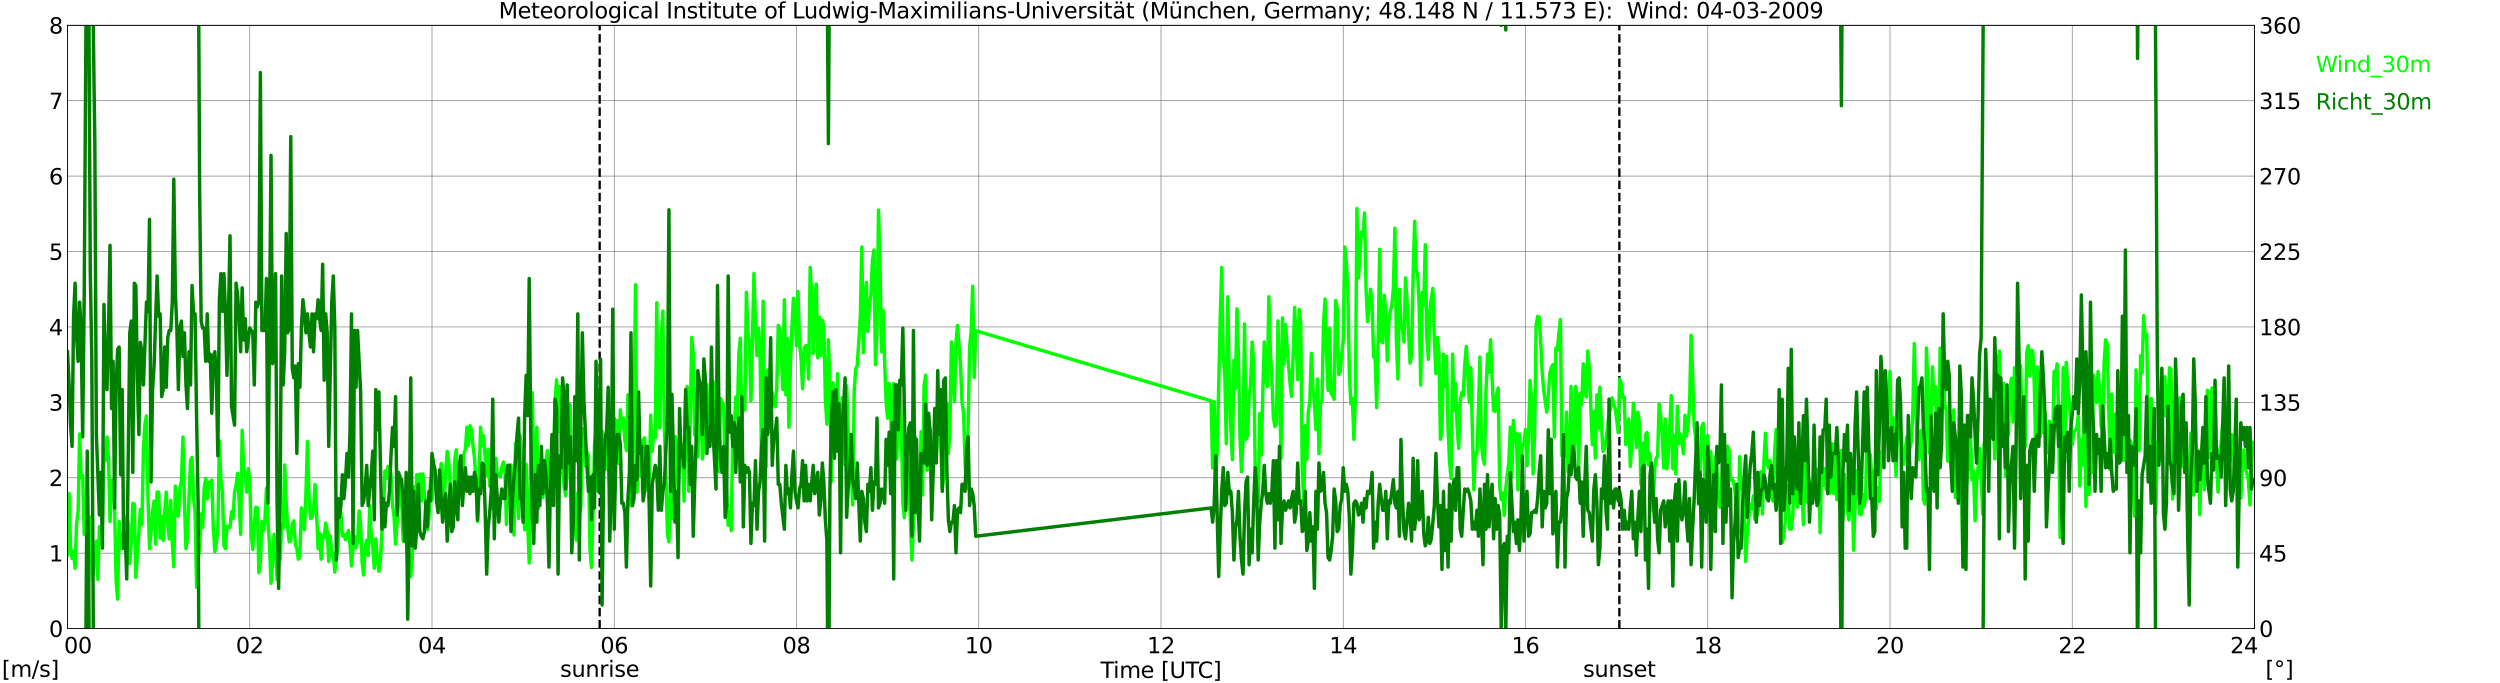 <?xml version="1.0" encoding="utf-8" standalone="no"?>
<!DOCTYPE svg PUBLIC "-//W3C//DTD SVG 1.1//EN"
  "http://www.w3.org/Graphics/SVG/1.1/DTD/svg11.dtd">
<svg xmlns:xlink="http://www.w3.org/1999/xlink" width="1085.4pt" height="296.64pt" viewBox="0 0 1085.4 296.64" xmlns="http://www.w3.org/2000/svg" version="1.1">
 <defs>
  <style type="text/css">*{stroke-linejoin: round; stroke-linecap: butt}</style>
 </defs>
 <g id="figure_1">
  <g id="patch_1">
   <path d="M 0 296.64 
L 1085.4 296.64 
L 1085.4 0 
L 0 0 
z
" style="fill: #ffffff"/>
  </g>
  <g id="axes_1">
   <g id="patch_2">
    <path d="M 29.306 272.909 
L 978.814 272.909 
L 978.814 10.976 
L 29.306 10.976 
z
" style="fill: #ffffff"/>
   </g>
   <g id="patch_3">
    <path d="M 978.814 272.909 
L 978.814 272.909 
L 978.814 10.976 
L 978.814 10.976 
z
" clip-path="url(#pd4345a9940)" style="fill: #d3d3d3; opacity: 0.25; stroke: #d3d3d3; stroke-linejoin: miter"/>
   </g>
   <g id="matplotlib.axis_1">
    <g id="xtick_1">
     <g id="line2d_1">
      <path d="M 29.306 272.909 
L 29.306 10.976 
" clip-path="url(#pd4345a9940)" style="fill: none; stroke: #808080; stroke-width: 0.3; stroke-linecap: square"/>
     </g>
     <g id="line2d_2"/>
     <g id="text_1">
      <!--    00 -->
      <g transform="translate(18.733 283.627) scale(0.095 -0.095)">
       <defs>
        <path id="DejaVuSans-20" transform="scale(0.016)"/>
        <path id="DejaVuSans-30" d="M 2034 4250 
Q 1547 4250 1301 3770 
Q 1056 3291 1056 2328 
Q 1056 1369 1301 889 
Q 1547 409 2034 409 
Q 2525 409 2770 889 
Q 3016 1369 3016 2328 
Q 3016 3291 2770 3770 
Q 2525 4250 2034 4250 
z
M 2034 4750 
Q 2819 4750 3233 4129 
Q 3647 3509 3647 2328 
Q 3647 1150 3233 529 
Q 2819 -91 2034 -91 
Q 1250 -91 836 529 
Q 422 1150 422 2328 
Q 422 3509 836 4129 
Q 1250 4750 2034 4750 
z
" transform="scale(0.016)"/>
       </defs>
       <use xlink:href="#DejaVuSans-20"/>
       <use xlink:href="#DejaVuSans-20" transform="translate(31.787 0)"/>
       <use xlink:href="#DejaVuSans-20" transform="translate(63.574 0)"/>
       <use xlink:href="#DejaVuSans-30" transform="translate(95.361 0)"/>
       <use xlink:href="#DejaVuSans-30" transform="translate(158.984 0)"/>
      </g>
     </g>
    </g>
    <g id="xtick_2">
     <g id="line2d_3">
      <path d="M 108.431 272.909 
L 108.431 10.976 
" clip-path="url(#pd4345a9940)" style="fill: none; stroke: #808080; stroke-width: 0.3; stroke-linecap: square"/>
     </g>
     <g id="line2d_4"/>
     <g id="text_2">
      <!-- 02 -->
      <g transform="translate(102.387 283.627) scale(0.095 -0.095)">
       <defs>
        <path id="DejaVuSans-32" d="M 1228 531 
L 3431 531 
L 3431 0 
L 469 0 
L 469 531 
Q 828 903 1448 1529 
Q 2069 2156 2228 2338 
Q 2531 2678 2651 2914 
Q 2772 3150 2772 3378 
Q 2772 3750 2511 3984 
Q 2250 4219 1831 4219 
Q 1534 4219 1204 4116 
Q 875 4013 500 3803 
L 500 4441 
Q 881 4594 1212 4672 
Q 1544 4750 1819 4750 
Q 2544 4750 2975 4387 
Q 3406 4025 3406 3419 
Q 3406 3131 3298 2873 
Q 3191 2616 2906 2266 
Q 2828 2175 2409 1742 
Q 1991 1309 1228 531 
z
" transform="scale(0.016)"/>
       </defs>
       <use xlink:href="#DejaVuSans-30"/>
       <use xlink:href="#DejaVuSans-32" transform="translate(63.623 0)"/>
      </g>
     </g>
    </g>
    <g id="xtick_3">
     <g id="line2d_5">
      <path d="M 187.557 272.909 
L 187.557 10.976 
" clip-path="url(#pd4345a9940)" style="fill: none; stroke: #808080; stroke-width: 0.3; stroke-linecap: square"/>
     </g>
     <g id="line2d_6"/>
     <g id="text_3">
      <!-- 04 -->
      <g transform="translate(181.513 283.627) scale(0.095 -0.095)">
       <defs>
        <path id="DejaVuSans-34" d="M 2419 4116 
L 825 1625 
L 2419 1625 
L 2419 4116 
z
M 2253 4666 
L 3047 4666 
L 3047 1625 
L 3713 1625 
L 3713 1100 
L 3047 1100 
L 3047 0 
L 2419 0 
L 2419 1100 
L 313 1100 
L 313 1709 
L 2253 4666 
z
" transform="scale(0.016)"/>
       </defs>
       <use xlink:href="#DejaVuSans-30"/>
       <use xlink:href="#DejaVuSans-34" transform="translate(63.623 0)"/>
      </g>
     </g>
    </g>
    <g id="xtick_4">
     <g id="line2d_7">
      <path d="M 266.683 272.909 
L 266.683 10.976 
" clip-path="url(#pd4345a9940)" style="fill: none; stroke: #808080; stroke-width: 0.3; stroke-linecap: square"/>
     </g>
     <g id="line2d_8"/>
     <g id="text_4">
      <!-- 06 -->
      <g transform="translate(260.638 283.627) scale(0.095 -0.095)">
       <defs>
        <path id="DejaVuSans-36" d="M 2113 2584 
Q 1688 2584 1439 2293 
Q 1191 2003 1191 1497 
Q 1191 994 1439 701 
Q 1688 409 2113 409 
Q 2538 409 2786 701 
Q 3034 994 3034 1497 
Q 3034 2003 2786 2293 
Q 2538 2584 2113 2584 
z
M 3366 4563 
L 3366 3988 
Q 3128 4100 2886 4159 
Q 2644 4219 2406 4219 
Q 1781 4219 1451 3797 
Q 1122 3375 1075 2522 
Q 1259 2794 1537 2939 
Q 1816 3084 2150 3084 
Q 2853 3084 3261 2657 
Q 3669 2231 3669 1497 
Q 3669 778 3244 343 
Q 2819 -91 2113 -91 
Q 1303 -91 875 529 
Q 447 1150 447 2328 
Q 447 3434 972 4092 
Q 1497 4750 2381 4750 
Q 2619 4750 2861 4703 
Q 3103 4656 3366 4563 
z
" transform="scale(0.016)"/>
       </defs>
       <use xlink:href="#DejaVuSans-30"/>
       <use xlink:href="#DejaVuSans-36" transform="translate(63.623 0)"/>
      </g>
     </g>
    </g>
    <g id="xtick_5">
     <g id="line2d_9">
      <path d="M 345.808 272.909 
L 345.808 10.976 
" clip-path="url(#pd4345a9940)" style="fill: none; stroke: #808080; stroke-width: 0.3; stroke-linecap: square"/>
     </g>
     <g id="line2d_10"/>
     <g id="text_5">
      <!-- 08 -->
      <g transform="translate(339.764 283.627) scale(0.095 -0.095)">
       <defs>
        <path id="DejaVuSans-38" d="M 2034 2216 
Q 1584 2216 1326 1975 
Q 1069 1734 1069 1313 
Q 1069 891 1326 650 
Q 1584 409 2034 409 
Q 2484 409 2743 651 
Q 3003 894 3003 1313 
Q 3003 1734 2745 1975 
Q 2488 2216 2034 2216 
z
M 1403 2484 
Q 997 2584 770 2862 
Q 544 3141 544 3541 
Q 544 4100 942 4425 
Q 1341 4750 2034 4750 
Q 2731 4750 3128 4425 
Q 3525 4100 3525 3541 
Q 3525 3141 3298 2862 
Q 3072 2584 2669 2484 
Q 3125 2378 3379 2068 
Q 3634 1759 3634 1313 
Q 3634 634 3220 271 
Q 2806 -91 2034 -91 
Q 1263 -91 848 271 
Q 434 634 434 1313 
Q 434 1759 690 2068 
Q 947 2378 1403 2484 
z
M 1172 3481 
Q 1172 3119 1398 2916 
Q 1625 2713 2034 2713 
Q 2441 2713 2670 2916 
Q 2900 3119 2900 3481 
Q 2900 3844 2670 4047 
Q 2441 4250 2034 4250 
Q 1625 4250 1398 4047 
Q 1172 3844 1172 3481 
z
" transform="scale(0.016)"/>
       </defs>
       <use xlink:href="#DejaVuSans-30"/>
       <use xlink:href="#DejaVuSans-38" transform="translate(63.623 0)"/>
      </g>
     </g>
    </g>
    <g id="xtick_6">
     <g id="line2d_11">
      <path d="M 424.934 272.909 
L 424.934 10.976 
" clip-path="url(#pd4345a9940)" style="fill: none; stroke: #808080; stroke-width: 0.3; stroke-linecap: square"/>
     </g>
     <g id="line2d_12"/>
     <g id="text_6">
      <!-- 10 -->
      <g transform="translate(418.89 283.627) scale(0.095 -0.095)">
       <defs>
        <path id="DejaVuSans-31" d="M 794 531 
L 1825 531 
L 1825 4091 
L 703 3866 
L 703 4441 
L 1819 4666 
L 2450 4666 
L 2450 531 
L 3481 531 
L 3481 0 
L 794 0 
L 794 531 
z
" transform="scale(0.016)"/>
       </defs>
       <use xlink:href="#DejaVuSans-31"/>
       <use xlink:href="#DejaVuSans-30" transform="translate(63.623 0)"/>
      </g>
     </g>
    </g>
    <g id="xtick_7">
     <g id="line2d_13">
      <path d="M 504.06 272.909 
L 504.06 10.976 
" clip-path="url(#pd4345a9940)" style="fill: none; stroke: #808080; stroke-width: 0.3; stroke-linecap: square"/>
     </g>
     <g id="line2d_14"/>
     <g id="text_7">
      <!-- 12 -->
      <g transform="translate(498.015 283.627) scale(0.095 -0.095)">
       <use xlink:href="#DejaVuSans-31"/>
       <use xlink:href="#DejaVuSans-32" transform="translate(63.623 0)"/>
      </g>
     </g>
    </g>
    <g id="xtick_8">
     <g id="line2d_15">
      <path d="M 583.185 272.909 
L 583.185 10.976 
" clip-path="url(#pd4345a9940)" style="fill: none; stroke: #808080; stroke-width: 0.3; stroke-linecap: square"/>
     </g>
     <g id="line2d_16"/>
     <g id="text_8">
      <!-- 14 -->
      <g transform="translate(577.141 283.627) scale(0.095 -0.095)">
       <use xlink:href="#DejaVuSans-31"/>
       <use xlink:href="#DejaVuSans-34" transform="translate(63.623 0)"/>
      </g>
     </g>
    </g>
    <g id="xtick_9">
     <g id="line2d_17">
      <path d="M 662.311 272.909 
L 662.311 10.976 
" clip-path="url(#pd4345a9940)" style="fill: none; stroke: #808080; stroke-width: 0.3; stroke-linecap: square"/>
     </g>
     <g id="line2d_18"/>
     <g id="text_9">
      <!-- 16 -->
      <g transform="translate(656.267 283.627) scale(0.095 -0.095)">
       <use xlink:href="#DejaVuSans-31"/>
       <use xlink:href="#DejaVuSans-36" transform="translate(63.623 0)"/>
      </g>
     </g>
    </g>
    <g id="xtick_10">
     <g id="line2d_19">
      <path d="M 741.437 272.909 
L 741.437 10.976 
" clip-path="url(#pd4345a9940)" style="fill: none; stroke: #808080; stroke-width: 0.3; stroke-linecap: square"/>
     </g>
     <g id="line2d_20"/>
     <g id="text_10">
      <!-- 18 -->
      <g transform="translate(735.392 283.627) scale(0.095 -0.095)">
       <use xlink:href="#DejaVuSans-31"/>
       <use xlink:href="#DejaVuSans-38" transform="translate(63.623 0)"/>
      </g>
     </g>
    </g>
    <g id="xtick_11">
     <g id="line2d_21">
      <path d="M 820.562 272.909 
L 820.562 10.976 
" clip-path="url(#pd4345a9940)" style="fill: none; stroke: #808080; stroke-width: 0.3; stroke-linecap: square"/>
     </g>
     <g id="line2d_22"/>
     <g id="text_11">
      <!-- 20 -->
      <g transform="translate(814.518 283.627) scale(0.095 -0.095)">
       <use xlink:href="#DejaVuSans-32"/>
       <use xlink:href="#DejaVuSans-30" transform="translate(63.623 0)"/>
      </g>
     </g>
    </g>
    <g id="xtick_12">
     <g id="line2d_23">
      <path d="M 899.688 272.909 
L 899.688 10.976 
" clip-path="url(#pd4345a9940)" style="fill: none; stroke: #808080; stroke-width: 0.3; stroke-linecap: square"/>
     </g>
     <g id="line2d_24"/>
     <g id="text_12">
      <!-- 22 -->
      <g transform="translate(893.644 283.627) scale(0.095 -0.095)">
       <use xlink:href="#DejaVuSans-32"/>
       <use xlink:href="#DejaVuSans-32" transform="translate(63.623 0)"/>
      </g>
     </g>
    </g>
    <g id="xtick_13">
     <g id="line2d_25">
      <path d="M 978.814 272.909 
L 978.814 10.976 
" clip-path="url(#pd4345a9940)" style="fill: none; stroke: #808080; stroke-width: 0.3; stroke-linecap: square"/>
     </g>
     <g id="line2d_26"/>
     <g id="text_13">
      <!-- 24    -->
      <g transform="translate(968.241 283.627) scale(0.095 -0.095)">
       <use xlink:href="#DejaVuSans-32"/>
       <use xlink:href="#DejaVuSans-34" transform="translate(63.623 0)"/>
       <use xlink:href="#DejaVuSans-20" transform="translate(127.246 0)"/>
       <use xlink:href="#DejaVuSans-20" transform="translate(159.033 0)"/>
       <use xlink:href="#DejaVuSans-20" transform="translate(190.82 0)"/>
      </g>
     </g>
    </g>
    <g id="text_14">
     <!-- Time [UTC] -->
     <g transform="translate(477.806 294.322) scale(0.095 -0.095)">
      <defs>
       <path id="DejaVuSans-54" d="M -19 4666 
L 3928 4666 
L 3928 4134 
L 2272 4134 
L 2272 0 
L 1638 0 
L 1638 4134 
L -19 4134 
L -19 4666 
z
" transform="scale(0.016)"/>
       <path id="DejaVuSans-69" d="M 603 3500 
L 1178 3500 
L 1178 0 
L 603 0 
L 603 3500 
z
M 603 4863 
L 1178 4863 
L 1178 4134 
L 603 4134 
L 603 4863 
z
" transform="scale(0.016)"/>
       <path id="DejaVuSans-6d" d="M 3328 2828 
Q 3544 3216 3844 3400 
Q 4144 3584 4550 3584 
Q 5097 3584 5394 3201 
Q 5691 2819 5691 2113 
L 5691 0 
L 5113 0 
L 5113 2094 
Q 5113 2597 4934 2840 
Q 4756 3084 4391 3084 
Q 3944 3084 3684 2787 
Q 3425 2491 3425 1978 
L 3425 0 
L 2847 0 
L 2847 2094 
Q 2847 2600 2669 2842 
Q 2491 3084 2119 3084 
Q 1678 3084 1418 2786 
Q 1159 2488 1159 1978 
L 1159 0 
L 581 0 
L 581 3500 
L 1159 3500 
L 1159 2956 
Q 1356 3278 1631 3431 
Q 1906 3584 2284 3584 
Q 2666 3584 2933 3390 
Q 3200 3197 3328 2828 
z
" transform="scale(0.016)"/>
       <path id="DejaVuSans-65" d="M 3597 1894 
L 3597 1613 
L 953 1613 
Q 991 1019 1311 708 
Q 1631 397 2203 397 
Q 2534 397 2845 478 
Q 3156 559 3463 722 
L 3463 178 
Q 3153 47 2828 -22 
Q 2503 -91 2169 -91 
Q 1331 -91 842 396 
Q 353 884 353 1716 
Q 353 2575 817 3079 
Q 1281 3584 2069 3584 
Q 2775 3584 3186 3129 
Q 3597 2675 3597 1894 
z
M 3022 2063 
Q 3016 2534 2758 2815 
Q 2500 3097 2075 3097 
Q 1594 3097 1305 2825 
Q 1016 2553 972 2059 
L 3022 2063 
z
" transform="scale(0.016)"/>
       <path id="DejaVuSans-5b" d="M 550 4863 
L 1875 4863 
L 1875 4416 
L 1125 4416 
L 1125 -397 
L 1875 -397 
L 1875 -844 
L 550 -844 
L 550 4863 
z
" transform="scale(0.016)"/>
       <path id="DejaVuSans-55" d="M 556 4666 
L 1191 4666 
L 1191 1831 
Q 1191 1081 1462 751 
Q 1734 422 2344 422 
Q 2950 422 3222 751 
Q 3494 1081 3494 1831 
L 3494 4666 
L 4128 4666 
L 4128 1753 
Q 4128 841 3676 375 
Q 3225 -91 2344 -91 
Q 1459 -91 1007 375 
Q 556 841 556 1753 
L 556 4666 
z
" transform="scale(0.016)"/>
       <path id="DejaVuSans-43" d="M 4122 4306 
L 4122 3641 
Q 3803 3938 3442 4084 
Q 3081 4231 2675 4231 
Q 1875 4231 1450 3742 
Q 1025 3253 1025 2328 
Q 1025 1406 1450 917 
Q 1875 428 2675 428 
Q 3081 428 3442 575 
Q 3803 722 4122 1019 
L 4122 359 
Q 3791 134 3420 21 
Q 3050 -91 2638 -91 
Q 1578 -91 968 557 
Q 359 1206 359 2328 
Q 359 3453 968 4101 
Q 1578 4750 2638 4750 
Q 3056 4750 3426 4639 
Q 3797 4528 4122 4306 
z
" transform="scale(0.016)"/>
       <path id="DejaVuSans-5d" d="M 1947 4863 
L 1947 -844 
L 622 -844 
L 622 -397 
L 1369 -397 
L 1369 4416 
L 622 4416 
L 622 4863 
L 1947 4863 
z
" transform="scale(0.016)"/>
      </defs>
      <use xlink:href="#DejaVuSans-54"/>
      <use xlink:href="#DejaVuSans-69" transform="translate(57.959 0)"/>
      <use xlink:href="#DejaVuSans-6d" transform="translate(85.742 0)"/>
      <use xlink:href="#DejaVuSans-65" transform="translate(183.154 0)"/>
      <use xlink:href="#DejaVuSans-20" transform="translate(244.678 0)"/>
      <use xlink:href="#DejaVuSans-5b" transform="translate(276.465 0)"/>
      <use xlink:href="#DejaVuSans-55" transform="translate(315.479 0)"/>
      <use xlink:href="#DejaVuSans-54" transform="translate(388.672 0)"/>
      <use xlink:href="#DejaVuSans-43" transform="translate(443.881 0)"/>
      <use xlink:href="#DejaVuSans-5d" transform="translate(513.705 0)"/>
     </g>
    </g>
   </g>
   <g id="matplotlib.axis_2">
    <g id="ytick_1">
     <g id="line2d_27">
      <path d="M 29.306 272.909 
L 978.814 272.909 
" clip-path="url(#pd4345a9940)" style="fill: none; stroke: #808080; stroke-width: 0.3; stroke-linecap: square"/>
     </g>
     <g id="line2d_28"/>
     <g id="text_15">
      <!-- 0 -->
      <g transform="translate(21.261 276.518) scale(0.095 -0.095)">
       <use xlink:href="#DejaVuSans-30"/>
      </g>
     </g>
    </g>
    <g id="ytick_2">
     <g id="line2d_29">
      <path d="M 29.306 240.167 
L 978.814 240.167 
" clip-path="url(#pd4345a9940)" style="fill: none; stroke: #808080; stroke-width: 0.3; stroke-linecap: square"/>
     </g>
     <g id="line2d_30"/>
     <g id="text_16">
      <!-- 1 -->
      <g transform="translate(21.261 243.776) scale(0.095 -0.095)">
       <use xlink:href="#DejaVuSans-31"/>
      </g>
     </g>
    </g>
    <g id="ytick_3">
     <g id="line2d_31">
      <path d="M 29.306 207.426 
L 978.814 207.426 
" clip-path="url(#pd4345a9940)" style="fill: none; stroke: #808080; stroke-width: 0.3; stroke-linecap: square"/>
     </g>
     <g id="line2d_32"/>
     <g id="text_17">
      <!-- 2 -->
      <g transform="translate(21.261 211.035) scale(0.095 -0.095)">
       <use xlink:href="#DejaVuSans-32"/>
      </g>
     </g>
    </g>
    <g id="ytick_4">
     <g id="line2d_33">
      <path d="M 29.306 174.684 
L 978.814 174.684 
" clip-path="url(#pd4345a9940)" style="fill: none; stroke: #808080; stroke-width: 0.3; stroke-linecap: square"/>
     </g>
     <g id="line2d_34"/>
     <g id="text_18">
      <!-- 3 -->
      <g transform="translate(21.261 178.293) scale(0.095 -0.095)">
       <defs>
        <path id="DejaVuSans-33" d="M 2597 2516 
Q 3050 2419 3304 2112 
Q 3559 1806 3559 1356 
Q 3559 666 3084 287 
Q 2609 -91 1734 -91 
Q 1441 -91 1130 -33 
Q 819 25 488 141 
L 488 750 
Q 750 597 1062 519 
Q 1375 441 1716 441 
Q 2309 441 2620 675 
Q 2931 909 2931 1356 
Q 2931 1769 2642 2001 
Q 2353 2234 1838 2234 
L 1294 2234 
L 1294 2753 
L 1863 2753 
Q 2328 2753 2575 2939 
Q 2822 3125 2822 3475 
Q 2822 3834 2567 4026 
Q 2313 4219 1838 4219 
Q 1578 4219 1281 4162 
Q 984 4106 628 3988 
L 628 4550 
Q 988 4650 1302 4700 
Q 1616 4750 1894 4750 
Q 2613 4750 3031 4423 
Q 3450 4097 3450 3541 
Q 3450 3153 3228 2886 
Q 3006 2619 2597 2516 
z
" transform="scale(0.016)"/>
       </defs>
       <use xlink:href="#DejaVuSans-33"/>
      </g>
     </g>
    </g>
    <g id="ytick_5">
     <g id="line2d_35">
      <path d="M 29.306 141.942 
L 978.814 141.942 
" clip-path="url(#pd4345a9940)" style="fill: none; stroke: #808080; stroke-width: 0.3; stroke-linecap: square"/>
     </g>
     <g id="line2d_36"/>
     <g id="text_19">
      <!-- 4 -->
      <g transform="translate(21.261 145.551) scale(0.095 -0.095)">
       <use xlink:href="#DejaVuSans-34"/>
      </g>
     </g>
    </g>
    <g id="ytick_6">
     <g id="line2d_37">
      <path d="M 29.306 109.201 
L 978.814 109.201 
" clip-path="url(#pd4345a9940)" style="fill: none; stroke: #808080; stroke-width: 0.3; stroke-linecap: square"/>
     </g>
     <g id="line2d_38"/>
     <g id="text_20">
      <!-- 5 -->
      <g transform="translate(21.261 112.81) scale(0.095 -0.095)">
       <defs>
        <path id="DejaVuSans-35" d="M 691 4666 
L 3169 4666 
L 3169 4134 
L 1269 4134 
L 1269 2991 
Q 1406 3038 1543 3061 
Q 1681 3084 1819 3084 
Q 2600 3084 3056 2656 
Q 3513 2228 3513 1497 
Q 3513 744 3044 326 
Q 2575 -91 1722 -91 
Q 1428 -91 1123 -41 
Q 819 9 494 109 
L 494 744 
Q 775 591 1075 516 
Q 1375 441 1709 441 
Q 2250 441 2565 725 
Q 2881 1009 2881 1497 
Q 2881 1984 2565 2268 
Q 2250 2553 1709 2553 
Q 1456 2553 1204 2497 
Q 953 2441 691 2322 
L 691 4666 
z
" transform="scale(0.016)"/>
       </defs>
       <use xlink:href="#DejaVuSans-35"/>
      </g>
     </g>
    </g>
    <g id="ytick_7">
     <g id="line2d_39">
      <path d="M 29.306 76.459 
L 978.814 76.459 
" clip-path="url(#pd4345a9940)" style="fill: none; stroke: #808080; stroke-width: 0.3; stroke-linecap: square"/>
     </g>
     <g id="line2d_40"/>
     <g id="text_21">
      <!-- 6 -->
      <g transform="translate(21.261 80.068) scale(0.095 -0.095)">
       <use xlink:href="#DejaVuSans-36"/>
      </g>
     </g>
    </g>
    <g id="ytick_8">
     <g id="line2d_41">
      <path d="M 29.306 43.717 
L 978.814 43.717 
" clip-path="url(#pd4345a9940)" style="fill: none; stroke: #808080; stroke-width: 0.3; stroke-linecap: square"/>
     </g>
     <g id="line2d_42"/>
     <g id="text_22">
      <!-- 7 -->
      <g transform="translate(21.261 47.327) scale(0.095 -0.095)">
       <defs>
        <path id="DejaVuSans-37" d="M 525 4666 
L 3525 4666 
L 3525 4397 
L 1831 0 
L 1172 0 
L 2766 4134 
L 525 4134 
L 525 4666 
z
" transform="scale(0.016)"/>
       </defs>
       <use xlink:href="#DejaVuSans-37"/>
      </g>
     </g>
    </g>
    <g id="ytick_9">
     <g id="line2d_43">
      <path d="M 29.306 10.976 
L 978.814 10.976 
" clip-path="url(#pd4345a9940)" style="fill: none; stroke: #808080; stroke-width: 0.3; stroke-linecap: square"/>
     </g>
     <g id="line2d_44"/>
     <g id="text_23">
      <!-- 8 -->
      <g transform="translate(21.261 14.585) scale(0.095 -0.095)">
       <use xlink:href="#DejaVuSans-38"/>
      </g>
     </g>
    </g>
   </g>
   <g id="line2d_45">
    <path d="M 260.353 272.909 
L 260.353 10.976 
" clip-path="url(#pd4345a9940)" style="fill: none; stroke-dasharray: 3.7,1.6; stroke-dashoffset: 0; stroke: #000000"/>
   </g>
   <g id="line2d_46">
    <path d="M 703.061 272.909 
L 703.061 10.976 
" clip-path="url(#pd4345a9940)" style="fill: none; stroke-dasharray: 3.7,1.6; stroke-dashoffset: 0; stroke: #000000"/>
   </g>
   <g id="line2d_47">
    <path d="M 29.306 240.822 
L 29.965 214.301 
L 30.625 237.875 
L 31.284 242.459 
L 31.943 239.185 
L 32.603 246.715 
L 33.262 227.071 
L 33.921 222.159 
L 34.581 188.435 
L 35.24 207.426 
L 35.9 206.443 
L 36.559 231.982 
L 37.218 221.504 
L 37.878 217.248 
L 38.537 252.282 
L 39.197 224.451 
L 39.856 234.274 
L 40.515 249.335 
L 41.175 240.822 
L 41.834 234.928 
L 42.493 251.627 
L 43.153 228.708 
L 43.812 236.238 
L 44.472 227.071 
L 45.131 194.329 
L 45.79 199.895 
L 46.45 189.745 
L 47.109 198.258 
L 47.768 226.416 
L 48.428 208.408 
L 49.087 210.372 
L 49.747 219.213 
L 50.406 252.282 
L 51.065 260.14 
L 51.725 226.416 
L 52.384 238.203 
L 53.043 238.203 
L 53.703 229.035 
L 54.362 231.327 
L 55.022 224.124 
L 55.681 227.725 
L 56.34 244.751 
L 57 235.583 
L 57.659 218.558 
L 58.319 218.885 
L 58.978 250.644 
L 60.956 221.177 
L 61.615 227.725 
L 62.275 194.984 
L 62.934 183.852 
L 63.594 180.577 
L 64.253 215.938 
L 64.912 238.203 
L 65.572 231.327 
L 66.231 221.832 
L 66.89 217.575 
L 67.55 236.238 
L 68.209 213.646 
L 68.869 213.646 
L 69.528 233.619 
L 70.187 224.124 
L 70.847 234.601 
L 71.506 222.159 
L 72.166 213.646 
L 72.825 227.071 
L 73.484 233.946 
L 74.144 217.248 
L 74.803 235.911 
L 75.462 246.061 
L 76.122 211.027 
L 76.781 221.177 
L 77.441 224.124 
L 78.1 212.009 
L 78.759 209.063 
L 79.419 189.745 
L 80.078 218.23 
L 80.737 238.203 
L 81.397 233.291 
L 82.716 199.895 
L 83.375 198.585 
L 84.034 216.593 
L 84.694 222.159 
L 85.353 254.901 
L 86.013 242.132 
L 86.672 238.857 
L 87.331 223.142 
L 87.991 229.035 
L 88.65 212.009 
L 89.309 207.753 
L 89.969 216.593 
L 90.628 209.39 
L 91.288 211.682 
L 91.947 208.408 
L 92.606 229.035 
L 93.266 239.512 
L 93.925 235.583 
L 94.584 229.362 
L 95.244 191.382 
L 95.903 208.408 
L 96.563 213.319 
L 97.222 236.893 
L 97.881 238.203 
L 98.541 228.38 
L 99.86 229.035 
L 100.519 222.159 
L 101.178 225.106 
L 101.838 213.646 
L 102.497 210.7 
L 103.156 205.461 
L 103.816 217.575 
L 104.475 231.982 
L 105.135 186.798 
L 105.794 203.169 
L 106.453 206.771 
L 107.113 213.646 
L 107.772 203.497 
L 108.431 208.735 
L 109.091 231.327 
L 109.75 238.53 
L 110.41 227.398 
L 111.069 220.195 
L 111.728 220.522 
L 112.388 248.68 
L 113.047 244.096 
L 113.707 226.416 
L 114.366 230.345 
L 115.025 225.761 
L 115.685 212.009 
L 116.344 226.743 
L 117.003 236.566 
L 117.663 253.264 
L 118.322 244.751 
L 118.982 231.982 
L 119.641 237.548 
L 120.3 251.627 
L 120.96 236.238 
L 121.619 242.786 
L 122.278 227.725 
L 122.938 229.362 
L 123.597 201.859 
L 124.257 218.558 
L 124.916 229.362 
L 125.575 235.256 
L 126.235 234.928 
L 126.894 227.398 
L 127.553 226.088 
L 128.213 236.238 
L 128.872 238.203 
L 129.532 242.786 
L 130.191 241.804 
L 130.85 220.522 
L 132.169 230.017 
L 132.829 213.974 
L 133.488 191.71 
L 134.147 215.284 
L 134.807 225.106 
L 135.466 224.779 
L 136.125 221.504 
L 136.785 210.372 
L 137.444 222.814 
L 138.104 238.203 
L 138.763 231.654 
L 139.422 242.786 
L 140.082 232.309 
L 140.741 233.619 
L 141.4 227.071 
L 142.06 230.345 
L 142.719 243.769 
L 143.379 232.637 
L 144.038 241.477 
L 144.697 240.167 
L 145.357 248.353 
L 146.016 242.459 
L 146.676 238.203 
L 147.335 223.469 
L 147.994 222.487 
L 148.654 232.637 
L 149.313 231.982 
L 149.972 234.274 
L 151.291 230.345 
L 151.951 236.238 
L 152.61 245.733 
L 153.269 237.548 
L 153.929 232.964 
L 154.588 237.875 
L 155.247 234.928 
L 155.907 221.832 
L 156.566 227.398 
L 157.226 244.096 
L 157.885 249.662 
L 158.544 237.22 
L 159.204 234.601 
L 159.863 241.149 
L 160.523 219.54 
L 161.182 232.309 
L 161.841 237.22 
L 162.501 246.715 
L 163.16 233.946 
L 163.819 242.786 
L 164.479 248.025 
L 165.138 243.769 
L 165.798 231.654 
L 166.457 225.106 
L 167.116 204.479 
L 167.776 207.753 
L 168.435 202.514 
L 169.094 203.169 
L 169.754 206.116 
L 170.413 219.213 
L 171.073 224.124 
L 171.732 236.238 
L 173.051 217.903 
L 173.71 206.443 
L 174.37 216.921 
L 175.029 234.928 
L 175.688 232.964 
L 176.348 233.946 
L 177.007 245.078 
L 177.666 240.822 
L 178.326 250.317 
L 178.985 242.786 
L 179.645 211.355 
L 180.304 219.213 
L 180.963 206.116 
L 181.623 210.372 
L 182.282 205.788 
L 182.941 217.575 
L 183.601 205.788 
L 184.26 214.629 
L 184.92 219.54 
L 185.579 230.017 
L 186.238 224.779 
L 186.898 208.408 
L 187.557 217.248 
L 188.217 208.08 
L 188.876 204.806 
L 189.535 208.08 
L 190.195 216.921 
L 190.854 212.337 
L 191.513 201.205 
L 192.173 207.753 
L 192.832 217.903 
L 193.492 205.134 
L 194.151 195.966 
L 194.81 200.222 
L 195.47 210.372 
L 196.129 215.938 
L 196.788 225.761 
L 197.448 199.24 
L 198.107 195.311 
L 198.767 212.337 
L 199.426 211.355 
L 200.085 215.611 
L 200.745 209.717 
L 201.404 197.276 
L 202.063 194.984 
L 202.723 185.489 
L 203.382 193.347 
L 204.042 184.834 
L 204.701 186.471 
L 205.36 193.674 
L 206.02 198.913 
L 206.679 209.717 
L 207.339 226.416 
L 207.998 208.08 
L 208.657 185.489 
L 209.317 193.674 
L 209.976 189.09 
L 210.635 198.913 
L 211.295 206.443 
L 211.954 194.984 
L 212.614 211.027 
L 213.273 204.806 
L 213.932 220.85 
L 214.592 207.098 
L 215.251 198.913 
L 215.91 206.443 
L 216.57 205.788 
L 217.229 207.098 
L 217.889 202.842 
L 218.548 200.55 
L 219.207 202.842 
L 219.867 227.725 
L 220.526 207.426 
L 221.845 201.859 
L 222.504 218.885 
L 223.164 232.309 
L 223.823 192.364 
L 224.482 206.443 
L 225.142 225.106 
L 225.801 189.09 
L 226.461 198.585 
L 227.12 212.664 
L 227.779 230.017 
L 228.439 201.532 
L 229.098 227.725 
L 229.757 244.424 
L 230.417 199.895 
L 231.076 170.427 
L 231.736 203.169 
L 232.395 207.098 
L 233.054 185.489 
L 233.714 220.85 
L 234.373 215.611 
L 235.033 201.859 
L 235.692 215.938 
L 236.351 205.788 
L 237.011 200.222 
L 237.67 195.639 
L 238.329 204.806 
L 238.989 211.027 
L 239.648 196.293 
L 240.308 198.585 
L 240.967 175.011 
L 241.626 164.861 
L 242.286 187.453 
L 242.945 167.808 
L 243.604 192.364 
L 244.264 204.806 
L 244.923 211.355 
L 245.583 215.284 
L 246.242 205.788 
L 246.901 179.923 
L 247.561 175.666 
L 248.22 221.832 
L 248.88 204.806 
L 249.539 225.761 
L 250.198 234.601 
L 250.858 213.974 
L 251.517 223.796 
L 252.176 220.195 
L 252.836 186.143 
L 253.495 190.072 
L 254.155 202.187 
L 254.814 196.293 
L 255.473 197.93 
L 256.133 238.203 
L 256.792 246.388 
L 257.451 223.796 
L 258.111 193.019 
L 258.77 187.781 
L 259.43 213.319 
L 260.089 178.613 
L 260.748 193.019 
L 261.408 187.126 
L 262.067 199.24 
L 262.726 203.824 
L 263.386 187.453 
L 264.045 196.948 
L 264.705 211.682 
L 266.023 216.593 
L 266.683 181.56 
L 267.342 188.435 
L 268.002 182.542 
L 268.661 201.205 
L 269.32 177.958 
L 269.98 185.816 
L 270.639 181.56 
L 271.298 191.055 
L 271.958 195.639 
L 272.617 171.41 
L 273.277 184.179 
L 273.936 219.54 
L 274.595 211.682 
L 275.255 176.648 
L 275.914 123.607 
L 276.573 213.646 
L 277.233 187.781 
L 277.892 206.443 
L 278.552 194.656 
L 279.211 191.055 
L 279.87 190.072 
L 280.53 212.664 
L 281.189 196.621 
L 281.849 208.735 
L 282.508 180.25 
L 283.167 195.966 
L 283.827 187.126 
L 284.486 190.072 
L 285.145 131.465 
L 285.805 184.179 
L 286.464 185.816 
L 287.124 145.544 
L 287.783 135.066 
L 288.442 185.816 
L 289.102 205.788 
L 289.761 231.654 
L 290.42 235.256 
L 291.08 210.372 
L 291.739 225.106 
L 292.399 197.276 
L 293.058 189.418 
L 293.717 191.382 
L 294.377 212.992 
L 295.036 201.205 
L 295.696 192.692 
L 296.355 199.895 
L 297.014 217.575 
L 297.674 172.719 
L 298.333 167.808 
L 298.992 213.319 
L 299.652 184.179 
L 300.311 146.526 
L 300.971 153.074 
L 301.63 188.763 
L 302.289 189.745 
L 302.949 198.258 
L 303.608 177.958 
L 304.267 169.118 
L 304.927 199.24 
L 305.586 193.347 
L 306.246 168.463 
L 306.905 166.826 
L 307.564 183.197 
L 308.224 183.852 
L 308.883 188.763 
L 309.543 165.516 
L 310.202 170.1 
L 310.861 186.471 
L 311.521 171.737 
L 312.18 204.806 
L 312.839 173.047 
L 313.499 174.356 
L 314.158 175.994 
L 314.818 204.806 
L 315.477 214.301 
L 316.136 228.053 
L 316.796 222.159 
L 317.455 230.345 
L 318.114 190.4 
L 318.774 188.108 
L 319.433 172.392 
L 320.093 181.56 
L 320.752 154.057 
L 321.411 146.853 
L 322.071 182.869 
L 322.73 172.719 
L 323.39 177.958 
L 324.049 126.881 
L 324.708 144.234 
L 325.368 148.818 
L 326.027 174.029 
L 327.346 118.696 
L 328.005 141.287 
L 328.665 154.384 
L 329.324 142.597 
L 329.983 151.11 
L 330.643 201.859 
L 331.302 130.81 
L 331.961 180.905 
L 332.621 202.842 
L 333.28 160.605 
L 333.94 187.453 
L 334.599 175.011 
L 335.258 170.1 
L 335.918 174.684 
L 336.577 176.648 
L 337.236 168.463 
L 337.896 141.287 
L 338.555 142.597 
L 339.215 153.729 
L 339.874 169.118 
L 340.533 130.155 
L 341.193 171.41 
L 341.852 146.853 
L 342.512 185.489 
L 343.171 158.64 
L 343.83 141.942 
L 344.49 129.5 
L 345.149 134.412 
L 345.808 150.128 
L 346.468 126.554 
L 347.127 149.473 
L 347.787 155.366 
L 348.446 168.79 
L 349.105 151.11 
L 349.765 150.128 
L 350.424 150.128 
L 351.083 164.534 
L 351.743 116.076 
L 352.402 128.191 
L 353.062 153.402 
L 353.721 130.155 
L 354.38 123.28 
L 355.04 155.366 
L 355.699 137.686 
L 356.359 154.384 
L 357.018 138.995 
L 357.677 141.615 
L 358.337 173.047 
L 358.996 184.179 
L 359.655 147.508 
L 360.315 167.481 
L 360.974 209.063 
L 361.634 166.171 
L 362.952 192.692 
L 363.612 162.242 
L 364.271 189.745 
L 364.93 206.771 
L 365.59 172.719 
L 366.249 183.524 
L 366.909 201.859 
L 367.568 167.481 
L 368.887 204.479 
L 369.546 203.824 
L 370.206 219.213 
L 370.865 169.445 
L 371.524 160.278 
L 372.184 158.64 
L 373.502 138.013 
L 374.162 107.236 
L 374.821 153.074 
L 375.481 130.483 
L 376.14 122.625 
L 376.799 143.907 
L 377.459 132.447 
L 378.118 128.191 
L 378.777 113.13 
L 379.437 108.546 
L 380.096 158.313 
L 380.756 144.562 
L 381.415 91.193 
L 382.074 115.749 
L 382.734 152.747 
L 383.393 134.739 
L 384.053 156.676 
L 384.712 174.684 
L 385.371 181.56 
L 386.031 166.498 
L 386.69 174.684 
L 387.349 212.992 
L 388.009 166.498 
L 388.668 181.56 
L 389.328 199.24 
L 390.646 165.844 
L 391.306 183.852 
L 391.965 217.903 
L 392.624 224.779 
L 393.284 199.24 
L 393.943 200.222 
L 394.603 209.063 
L 395.921 243.114 
L 396.581 227.725 
L 397.24 189.418 
L 397.899 217.248 
L 398.559 223.469 
L 399.218 225.106 
L 399.878 187.453 
L 400.537 214.956 
L 401.196 167.481 
L 401.856 162.897 
L 402.515 204.151 
L 403.175 188.763 
L 403.834 186.471 
L 404.493 199.24 
L 405.153 193.019 
L 405.812 193.347 
L 406.471 199.24 
L 407.131 188.763 
L 407.79 191.71 
L 408.45 194.001 
L 409.109 212.009 
L 409.768 207.098 
L 410.428 207.098 
L 411.087 175.339 
L 411.746 196.948 
L 412.406 187.453 
L 413.065 148.491 
L 414.384 174.356 
L 415.043 148.818 
L 415.703 141.287 
L 417.022 158.313 
L 417.681 175.011 
L 418.34 178.94 
L 419 200.55 
L 419.659 212.009 
L 420.318 185.161 
L 420.978 150.455 
L 421.637 143.907 
L 422.297 124.262 
L 422.956 163.879 
L 423.615 143.579 
L 525.819 174.029 
L 526.479 203.169 
L 527.138 174.356 
L 527.797 208.08 
L 528.457 196.293 
L 529.776 137.686 
L 530.435 116.076 
L 531.094 155.039 
L 531.754 162.242 
L 532.413 192.692 
L 533.073 128.846 
L 533.732 167.153 
L 534.391 186.471 
L 535.051 199.568 
L 535.71 156.349 
L 536.369 168.79 
L 537.029 134.084 
L 537.688 154.384 
L 538.348 189.745 
L 539.007 204.806 
L 539.666 192.037 
L 540.326 140.633 
L 540.985 190.727 
L 541.644 189.09 
L 542.304 172.392 
L 542.963 166.826 
L 543.623 148.491 
L 544.282 157.331 
L 544.941 201.859 
L 545.601 210.7 
L 546.26 217.903 
L 546.919 179.595 
L 547.579 197.603 
L 548.238 170.755 
L 548.898 148.491 
L 549.557 165.189 
L 550.216 167.808 
L 550.876 128.846 
L 551.535 152.747 
L 552.195 164.207 
L 552.854 181.232 
L 553.513 185.161 
L 554.173 184.179 
L 554.832 139.323 
L 555.491 163.879 
L 556.151 198.913 
L 556.81 138.013 
L 557.47 158.313 
L 558.129 140.96 
L 558.788 150.455 
L 560.107 166.826 
L 560.766 172.065 
L 561.426 154.384 
L 562.085 133.429 
L 563.404 164.861 
L 564.063 134.412 
L 564.723 140.633 
L 565.382 203.169 
L 566.042 218.558 
L 566.701 184.834 
L 567.36 199.568 
L 568.02 178.613 
L 568.679 174.356 
L 569.338 153.402 
L 569.998 168.136 
L 570.657 174.684 
L 571.317 186.471 
L 571.976 164.534 
L 572.635 196.948 
L 573.295 175.011 
L 573.954 174.029 
L 574.613 140.633 
L 575.273 129.828 
L 575.932 153.074 
L 576.592 169.445 
L 577.251 142.597 
L 577.91 170.755 
L 578.57 171.737 
L 579.229 173.374 
L 579.889 130.483 
L 580.548 133.757 
L 581.207 162.569 
L 581.867 161.587 
L 582.526 153.729 
L 583.185 147.836 
L 583.845 107.236 
L 584.504 113.457 
L 585.164 125.571 
L 585.823 161.26 
L 586.482 175.339 
L 587.142 173.047 
L 587.801 190.727 
L 588.46 173.374 
L 589.12 90.538 
L 589.779 120.66 
L 591.098 100.688 
L 591.757 102.325 
L 592.417 92.502 
L 593.076 124.917 
L 593.736 139.65 
L 595.054 125.571 
L 595.714 132.447 
L 596.373 155.039 
L 597.032 155.039 
L 597.692 176.976 
L 598.351 146.853 
L 599.011 108.218 
L 599.67 148.163 
L 600.329 148.818 
L 600.989 128.191 
L 601.648 135.066 
L 602.307 156.676 
L 602.967 139.978 
L 603.626 135.066 
L 604.286 132.447 
L 604.945 125.244 
L 605.604 99.051 
L 606.264 147.836 
L 606.923 164.534 
L 607.582 125.571 
L 608.242 141.615 
L 608.901 142.924 
L 609.561 148.491 
L 610.22 120.66 
L 610.879 130.81 
L 612.198 157.658 
L 612.858 154.057 
L 613.517 119.678 
L 614.176 96.104 
L 614.836 117.059 
L 615.495 119.023 
L 616.154 133.102 
L 616.814 167.153 
L 617.473 126.881 
L 618.133 132.447 
L 618.792 106.254 
L 619.451 145.871 
L 620.111 156.021 
L 620.77 135.066 
L 621.429 129.5 
L 622.089 125.244 
L 622.748 147.508 
L 623.408 162.242 
L 624.067 146.526 
L 624.726 152.747 
L 625.386 190.727 
L 626.045 187.126 
L 626.705 153.729 
L 627.364 167.808 
L 628.023 154.711 
L 628.683 186.143 
L 629.342 200.55 
L 630.001 207.753 
L 630.661 153.729 
L 631.32 178.285 
L 631.98 166.498 
L 632.639 185.489 
L 633.298 194.656 
L 633.958 174.356 
L 634.617 170.427 
L 635.276 171.737 
L 635.936 158.313 
L 636.595 150.455 
L 637.914 174.684 
L 638.573 159.623 
L 639.892 212.664 
L 640.552 196.621 
L 641.211 197.276 
L 641.87 177.958 
L 642.53 155.039 
L 643.189 192.692 
L 643.848 198.913 
L 644.508 201.532 
L 645.167 169.445 
L 645.827 153.729 
L 646.486 161.587 
L 647.145 147.508 
L 647.805 164.534 
L 648.464 178.285 
L 649.123 178.613 
L 649.783 171.082 
L 650.442 168.463 
L 651.102 211.027 
L 651.761 216.921 
L 652.42 213.974 
L 653.08 223.796 
L 653.739 212.337 
L 654.399 205.788 
L 655.058 200.877 
L 655.717 185.489 
L 656.377 207.098 
L 657.036 182.542 
L 657.695 192.037 
L 658.355 188.108 
L 659.014 212.664 
L 659.674 188.435 
L 660.333 200.222 
L 660.992 193.019 
L 661.652 193.019 
L 662.311 186.471 
L 662.97 202.187 
L 663.63 190.072 
L 664.289 165.189 
L 664.949 173.047 
L 665.608 205.788 
L 666.267 188.763 
L 666.927 141.287 
L 667.586 137.358 
L 668.246 137.686 
L 668.905 148.163 
L 669.564 161.587 
L 670.224 169.445 
L 671.542 178.94 
L 672.202 172.065 
L 672.861 161.915 
L 673.521 159.623 
L 674.18 158.313 
L 674.839 189.745 
L 675.499 151.11 
L 676.158 152.092 
L 676.817 144.562 
L 677.477 138.668 
L 678.136 197.93 
L 678.796 192.037 
L 679.455 197.93 
L 680.114 178.94 
L 680.774 204.806 
L 681.433 204.806 
L 682.092 167.808 
L 682.752 191.71 
L 683.411 201.532 
L 684.071 167.808 
L 684.73 172.719 
L 685.389 203.169 
L 686.049 170.755 
L 686.708 175.666 
L 687.368 157.986 
L 688.027 167.808 
L 688.686 172.392 
L 689.346 152.42 
L 690.005 159.95 
L 691.324 193.019 
L 691.983 178.613 
L 692.643 198.913 
L 693.302 171.41 
L 693.961 186.143 
L 694.621 168.136 
L 695.28 184.179 
L 695.939 195.966 
L 696.599 194.656 
L 697.258 191.055 
L 698.577 179.923 
L 699.236 177.303 
L 699.896 172.719 
L 700.555 175.339 
L 701.215 177.303 
L 701.874 181.887 
L 702.533 187.781 
L 703.193 164.534 
L 703.852 166.498 
L 704.511 172.719 
L 705.171 172.392 
L 705.83 193.019 
L 707.149 181.887 
L 707.808 202.514 
L 708.468 192.692 
L 709.127 175.011 
L 709.786 181.887 
L 710.446 194.329 
L 711.105 178.94 
L 711.765 183.524 
L 712.424 210.372 
L 713.083 192.364 
L 713.743 211.027 
L 714.402 188.763 
L 715.062 187.781 
L 715.721 201.859 
L 716.38 196.948 
L 717.04 208.408 
L 717.699 221.832 
L 718.358 203.497 
L 719.018 198.913 
L 719.677 197.93 
L 720.337 175.339 
L 720.996 180.577 
L 721.655 188.763 
L 722.315 203.169 
L 722.974 181.887 
L 723.633 203.497 
L 724.293 197.93 
L 725.612 171.737 
L 726.271 203.497 
L 726.93 189.09 
L 727.59 205.788 
L 728.249 176.321 
L 728.909 192.692 
L 729.568 188.435 
L 730.227 192.037 
L 730.887 196.948 
L 731.546 180.25 
L 732.205 189.418 
L 732.865 183.852 
L 733.524 177.303 
L 734.184 145.544 
L 734.843 161.26 
L 735.502 184.506 
L 736.162 189.745 
L 736.821 197.93 
L 737.48 218.885 
L 738.14 204.151 
L 738.799 185.489 
L 739.459 183.852 
L 740.118 206.443 
L 740.777 212.337 
L 741.437 189.09 
L 742.096 206.443 
L 742.756 195.966 
L 743.415 216.921 
L 744.074 222.159 
L 744.734 198.258 
L 745.393 203.497 
L 746.052 215.938 
L 746.712 220.195 
L 747.371 213.974 
L 748.031 200.222 
L 748.69 205.788 
L 749.349 216.921 
L 750.009 193.674 
L 750.668 195.311 
L 751.327 208.408 
L 751.987 207.753 
L 752.646 209.39 
L 753.306 213.646 
L 753.965 221.177 
L 754.624 231.654 
L 755.284 198.258 
L 755.943 212.337 
L 756.602 209.063 
L 757.262 223.142 
L 757.921 243.769 
L 758.581 231.327 
L 759.899 218.885 
L 760.559 220.85 
L 761.218 215.284 
L 761.878 225.433 
L 762.537 211.682 
L 763.196 223.469 
L 764.515 204.806 
L 765.174 223.142 
L 765.834 200.222 
L 766.493 188.108 
L 767.153 200.55 
L 767.812 203.169 
L 768.471 199.895 
L 769.131 215.938 
L 769.79 217.575 
L 770.449 196.293 
L 771.109 186.471 
L 771.768 209.717 
L 772.428 211.027 
L 773.746 235.583 
L 774.406 233.291 
L 775.065 226.416 
L 775.725 211.027 
L 776.384 214.629 
L 777.043 229.69 
L 777.703 229.69 
L 778.362 223.796 
L 779.021 207.426 
L 779.681 207.426 
L 780.34 220.195 
L 781 195.966 
L 781.659 198.258 
L 782.318 211.355 
L 782.978 227.725 
L 783.637 199.568 
L 784.296 217.248 
L 784.956 218.23 
L 785.615 208.408 
L 786.934 214.301 
L 787.593 213.974 
L 788.253 209.717 
L 788.912 203.824 
L 789.572 204.151 
L 790.231 231.327 
L 790.89 201.532 
L 791.55 210.7 
L 792.209 203.497 
L 792.868 212.664 
L 793.528 198.585 
L 794.187 214.301 
L 794.847 213.646 
L 795.506 192.692 
L 796.165 214.301 
L 796.825 195.966 
L 797.484 216.921 
L 798.143 211.355 
L 798.803 198.258 
L 799.462 195.639 
L 800.122 225.761 
L 800.781 205.788 
L 802.1 221.832 
L 802.759 225.761 
L 803.419 215.938 
L 804.078 204.151 
L 804.737 238.857 
L 805.397 219.213 
L 806.056 204.479 
L 806.715 209.717 
L 807.375 223.142 
L 808.034 223.469 
L 808.694 214.629 
L 809.353 219.867 
L 810.012 215.611 
L 810.672 176.976 
L 811.331 201.859 
L 811.99 197.276 
L 812.65 206.443 
L 813.309 222.487 
L 813.969 204.151 
L 814.628 220.85 
L 815.287 211.682 
L 815.947 217.575 
L 816.606 196.293 
L 817.265 200.55 
L 817.925 183.852 
L 818.584 174.356 
L 819.244 175.666 
L 819.903 179.923 
L 820.562 161.26 
L 821.222 191.055 
L 821.881 181.232 
L 823.2 206.771 
L 823.859 186.798 
L 824.519 171.41 
L 825.178 185.816 
L 825.837 194.984 
L 826.497 201.532 
L 827.816 189.745 
L 828.475 199.568 
L 829.134 194.984 
L 829.794 191.71 
L 830.453 179.268 
L 831.112 149.145 
L 831.772 178.285 
L 832.431 191.71 
L 833.091 199.568 
L 833.75 187.126 
L 834.409 186.798 
L 835.069 216.921 
L 835.728 218.885 
L 836.388 151.11 
L 837.047 168.79 
L 837.706 196.621 
L 838.366 180.905 
L 839.025 159.295 
L 839.684 175.666 
L 840.344 167.808 
L 841.003 191.382 
L 841.663 199.24 
L 842.322 151.11 
L 842.981 181.887 
L 843.641 155.039 
L 844.3 175.339 
L 844.959 178.285 
L 845.619 200.222 
L 846.938 180.577 
L 847.597 188.108 
L 848.256 177.958 
L 848.916 215.938 
L 849.575 213.974 
L 850.235 217.248 
L 850.894 212.992 
L 851.553 205.461 
L 852.213 244.424 
L 852.872 219.54 
L 853.531 215.284 
L 854.191 205.134 
L 854.85 203.169 
L 855.51 188.763 
L 856.169 208.408 
L 856.828 204.151 
L 857.488 226.088 
L 858.147 209.717 
L 858.806 202.842 
L 859.466 194.656 
L 860.125 206.116 
L 860.785 223.142 
L 861.444 192.692 
L 862.103 191.71 
L 862.763 193.674 
L 864.082 182.542 
L 864.741 181.56 
L 865.4 178.613 
L 866.06 199.24 
L 866.719 181.232 
L 867.378 157.658 
L 868.038 152.42 
L 868.697 170.755 
L 869.357 185.161 
L 870.016 166.498 
L 870.675 206.771 
L 871.335 188.763 
L 871.994 188.763 
L 872.653 167.808 
L 873.313 164.207 
L 873.972 183.197 
L 874.632 159.623 
L 875.291 175.666 
L 875.95 181.232 
L 876.61 180.905 
L 877.269 158.64 
L 877.929 183.852 
L 878.588 195.639 
L 879.247 193.674 
L 879.907 153.074 
L 880.566 150.128 
L 881.225 163.224 
L 881.885 152.092 
L 882.544 152.42 
L 883.204 166.826 
L 883.863 197.603 
L 884.522 159.295 
L 885.182 176.976 
L 885.841 189.418 
L 886.5 167.808 
L 887.16 187.781 
L 887.819 178.613 
L 888.479 196.621 
L 889.138 187.781 
L 889.797 182.869 
L 890.457 203.497 
L 891.116 200.222 
L 891.775 161.26 
L 892.435 163.224 
L 893.094 157.986 
L 893.754 177.631 
L 894.413 233.291 
L 895.072 215.611 
L 895.732 159.623 
L 896.391 200.55 
L 897.051 157.331 
L 897.71 166.826 
L 898.369 174.029 
L 899.688 193.019 
L 900.347 187.453 
L 901.007 186.798 
L 901.666 185.816 
L 902.326 179.923 
L 902.985 211.027 
L 903.644 191.055 
L 904.304 201.859 
L 904.963 162.569 
L 905.622 219.867 
L 906.282 196.293 
L 906.941 214.629 
L 907.601 203.169 
L 908.26 205.134 
L 908.919 162.897 
L 909.579 167.808 
L 910.238 174.684 
L 910.898 161.26 
L 911.557 169.118 
L 912.216 185.161 
L 912.876 187.126 
L 913.535 157.003 
L 914.194 147.508 
L 914.854 149.145 
L 916.173 203.824 
L 916.832 171.082 
L 917.491 196.293 
L 918.151 179.923 
L 918.81 198.258 
L 919.469 180.577 
L 920.129 190.4 
L 920.788 167.808 
L 921.448 165.189 
L 922.107 199.895 
L 923.426 185.816 
L 924.085 203.824 
L 924.745 191.055 
L 925.404 192.692 
L 926.063 210.7 
L 926.723 224.124 
L 927.382 160.605 
L 928.041 179.923 
L 928.701 195.639 
L 929.36 154.384 
L 930.02 161.915 
L 930.679 137.031 
L 931.338 146.199 
L 931.998 145.216 
L 932.657 183.852 
L 933.316 194.984 
L 933.976 173.047 
L 934.635 182.542 
L 935.954 222.814 
L 936.613 192.037 
L 937.932 199.895 
L 938.592 167.481 
L 939.251 180.577 
L 939.91 163.552 
L 940.57 180.577 
L 941.229 181.887 
L 941.888 159.623 
L 942.548 160.278 
L 943.207 216.593 
L 943.867 200.877 
L 944.526 189.745 
L 945.185 186.143 
L 945.845 174.356 
L 946.504 172.719 
L 947.163 194.656 
L 947.823 202.514 
L 948.482 188.763 
L 949.142 191.055 
L 949.801 224.451 
L 950.46 210.7 
L 951.12 188.108 
L 952.438 214.956 
L 953.098 203.169 
L 953.757 196.293 
L 954.417 198.258 
L 955.076 223.469 
L 955.735 196.621 
L 956.395 189.745 
L 957.054 212.664 
L 957.714 181.56 
L 958.373 169.445 
L 959.032 198.585 
L 959.692 193.674 
L 960.351 168.463 
L 961.01 183.197 
L 961.67 188.435 
L 962.989 213.646 
L 963.648 195.639 
L 964.307 192.692 
L 964.967 184.506 
L 965.626 191.055 
L 966.285 195.311 
L 966.945 208.08 
L 967.604 201.532 
L 968.264 200.222 
L 968.923 188.763 
L 969.582 189.418 
L 970.242 207.098 
L 970.901 204.479 
L 971.561 214.301 
L 972.22 210.7 
L 972.879 216.266 
L 973.539 201.859 
L 974.198 195.311 
L 974.857 203.497 
L 975.517 205.461 
L 976.176 208.735 
L 976.836 219.213 
L 977.495 202.842 
L 978.154 192.037 
L 978.154 192.037 
" clip-path="url(#pd4345a9940)" style="fill: none; stroke: #00ff00; stroke-width: 1.5; stroke-linecap: square"/>
   </g>
   <g id="patch_4">
    <path d="M 29.306 272.909 
L 29.306 10.976 
" style="fill: none; stroke: #000000; stroke-width: 0.3; stroke-linejoin: miter; stroke-linecap: square"/>
   </g>
   <g id="patch_5">
    <path d="M 978.814 272.909 
L 978.814 10.976 
" style="fill: none; stroke: #000000; stroke-width: 0.3; stroke-linejoin: miter; stroke-linecap: square"/>
   </g>
   <g id="patch_6">
    <path d="M 29.306 272.909 
L 978.814 272.909 
" style="fill: none; stroke: #000000; stroke-width: 0.3; stroke-linejoin: miter; stroke-linecap: square"/>
   </g>
   <g id="patch_7">
    <path d="M 29.306 10.976 
L 978.814 10.976 
" style="fill: none; stroke: #000000; stroke-width: 0.3; stroke-linejoin: miter; stroke-linecap: square"/>
   </g>
   <g id="text_24">
    <!-- sunrise -->
    <g transform="translate(243.188 293.863) scale(0.095 -0.095)">
     <defs>
      <path id="DejaVuSans-73" d="M 2834 3397 
L 2834 2853 
Q 2591 2978 2328 3040 
Q 2066 3103 1784 3103 
Q 1356 3103 1142 2972 
Q 928 2841 928 2578 
Q 928 2378 1081 2264 
Q 1234 2150 1697 2047 
L 1894 2003 
Q 2506 1872 2764 1633 
Q 3022 1394 3022 966 
Q 3022 478 2636 193 
Q 2250 -91 1575 -91 
Q 1294 -91 989 -36 
Q 684 19 347 128 
L 347 722 
Q 666 556 975 473 
Q 1284 391 1588 391 
Q 1994 391 2212 530 
Q 2431 669 2431 922 
Q 2431 1156 2273 1281 
Q 2116 1406 1581 1522 
L 1381 1569 
Q 847 1681 609 1914 
Q 372 2147 372 2553 
Q 372 3047 722 3315 
Q 1072 3584 1716 3584 
Q 2034 3584 2315 3537 
Q 2597 3491 2834 3397 
z
" transform="scale(0.016)"/>
      <path id="DejaVuSans-75" d="M 544 1381 
L 544 3500 
L 1119 3500 
L 1119 1403 
Q 1119 906 1312 657 
Q 1506 409 1894 409 
Q 2359 409 2629 706 
Q 2900 1003 2900 1516 
L 2900 3500 
L 3475 3500 
L 3475 0 
L 2900 0 
L 2900 538 
Q 2691 219 2414 64 
Q 2138 -91 1772 -91 
Q 1169 -91 856 284 
Q 544 659 544 1381 
z
M 1991 3584 
L 1991 3584 
z
" transform="scale(0.016)"/>
      <path id="DejaVuSans-6e" d="M 3513 2113 
L 3513 0 
L 2938 0 
L 2938 2094 
Q 2938 2591 2744 2837 
Q 2550 3084 2163 3084 
Q 1697 3084 1428 2787 
Q 1159 2491 1159 1978 
L 1159 0 
L 581 0 
L 581 3500 
L 1159 3500 
L 1159 2956 
Q 1366 3272 1645 3428 
Q 1925 3584 2291 3584 
Q 2894 3584 3203 3211 
Q 3513 2838 3513 2113 
z
" transform="scale(0.016)"/>
      <path id="DejaVuSans-72" d="M 2631 2963 
Q 2534 3019 2420 3045 
Q 2306 3072 2169 3072 
Q 1681 3072 1420 2755 
Q 1159 2438 1159 1844 
L 1159 0 
L 581 0 
L 581 3500 
L 1159 3500 
L 1159 2956 
Q 1341 3275 1631 3429 
Q 1922 3584 2338 3584 
Q 2397 3584 2469 3576 
Q 2541 3569 2628 3553 
L 2631 2963 
z
" transform="scale(0.016)"/>
     </defs>
     <use xlink:href="#DejaVuSans-73"/>
     <use xlink:href="#DejaVuSans-75" transform="translate(52.1 0)"/>
     <use xlink:href="#DejaVuSans-6e" transform="translate(115.479 0)"/>
     <use xlink:href="#DejaVuSans-72" transform="translate(178.857 0)"/>
     <use xlink:href="#DejaVuSans-69" transform="translate(219.971 0)"/>
     <use xlink:href="#DejaVuSans-73" transform="translate(247.754 0)"/>
     <use xlink:href="#DejaVuSans-65" transform="translate(299.854 0)"/>
    </g>
   </g>
   <g id="text_25">
    <!-- sunset -->
    <g transform="translate(687.306 293.863) scale(0.095 -0.095)">
     <defs>
      <path id="DejaVuSans-74" d="M 1172 4494 
L 1172 3500 
L 2356 3500 
L 2356 3053 
L 1172 3053 
L 1172 1153 
Q 1172 725 1289 603 
Q 1406 481 1766 481 
L 2356 481 
L 2356 0 
L 1766 0 
Q 1100 0 847 248 
Q 594 497 594 1153 
L 594 3053 
L 172 3053 
L 172 3500 
L 594 3500 
L 594 4494 
L 1172 4494 
z
" transform="scale(0.016)"/>
     </defs>
     <use xlink:href="#DejaVuSans-73"/>
     <use xlink:href="#DejaVuSans-75" transform="translate(52.1 0)"/>
     <use xlink:href="#DejaVuSans-6e" transform="translate(115.479 0)"/>
     <use xlink:href="#DejaVuSans-73" transform="translate(178.857 0)"/>
     <use xlink:href="#DejaVuSans-65" transform="translate(230.957 0)"/>
     <use xlink:href="#DejaVuSans-74" transform="translate(292.48 0)"/>
    </g>
   </g>
   <g id="text_26">
    <!-- [m/s] -->
    <g transform="translate(0.821 293.863) scale(0.095 -0.095)">
     <defs>
      <path id="DejaVuSans-2f" d="M 1625 4666 
L 2156 4666 
L 531 -594 
L 0 -594 
L 1625 4666 
z
" transform="scale(0.016)"/>
     </defs>
     <use xlink:href="#DejaVuSans-5b"/>
     <use xlink:href="#DejaVuSans-6d" transform="translate(39.014 0)"/>
     <use xlink:href="#DejaVuSans-2f" transform="translate(136.426 0)"/>
     <use xlink:href="#DejaVuSans-73" transform="translate(170.117 0)"/>
     <use xlink:href="#DejaVuSans-5d" transform="translate(222.217 0)"/>
    </g>
   </g>
   <g id="text_27">
    <!-- Wind_30m -->
    <g style="fill: #00ff00" transform="translate(1005.4 31.291) scale(0.095 -0.095)">
     <defs>
      <path id="DejaVuSans-57" d="M 213 4666 
L 850 4666 
L 1831 722 
L 2809 4666 
L 3519 4666 
L 4500 722 
L 5478 4666 
L 6119 4666 
L 4947 0 
L 4153 0 
L 3169 4050 
L 2175 0 
L 1381 0 
L 213 4666 
z
" transform="scale(0.016)"/>
      <path id="DejaVuSans-64" d="M 2906 2969 
L 2906 4863 
L 3481 4863 
L 3481 0 
L 2906 0 
L 2906 525 
Q 2725 213 2448 61 
Q 2172 -91 1784 -91 
Q 1150 -91 751 415 
Q 353 922 353 1747 
Q 353 2572 751 3078 
Q 1150 3584 1784 3584 
Q 2172 3584 2448 3432 
Q 2725 3281 2906 2969 
z
M 947 1747 
Q 947 1113 1208 752 
Q 1469 391 1925 391 
Q 2381 391 2643 752 
Q 2906 1113 2906 1747 
Q 2906 2381 2643 2742 
Q 2381 3103 1925 3103 
Q 1469 3103 1208 2742 
Q 947 2381 947 1747 
z
" transform="scale(0.016)"/>
      <path id="DejaVuSans-5f" d="M 3263 -1063 
L 3263 -1509 
L -63 -1509 
L -63 -1063 
L 3263 -1063 
z
" transform="scale(0.016)"/>
     </defs>
     <use xlink:href="#DejaVuSans-57"/>
     <use xlink:href="#DejaVuSans-69" transform="translate(96.627 0)"/>
     <use xlink:href="#DejaVuSans-6e" transform="translate(124.41 0)"/>
     <use xlink:href="#DejaVuSans-64" transform="translate(187.789 0)"/>
     <use xlink:href="#DejaVuSans-5f" transform="translate(251.266 0)"/>
     <use xlink:href="#DejaVuSans-33" transform="translate(301.266 0)"/>
     <use xlink:href="#DejaVuSans-30" transform="translate(364.889 0)"/>
     <use xlink:href="#DejaVuSans-6d" transform="translate(428.512 0)"/>
    </g>
   </g>
   <g id="text_28">
    <!-- Richt_30m -->
    <g style="fill: #008000" transform="translate(1005.4 47.531) scale(0.095 -0.095)">
     <defs>
      <path id="DejaVuSans-52" d="M 2841 2188 
Q 3044 2119 3236 1894 
Q 3428 1669 3622 1275 
L 4263 0 
L 3584 0 
L 2988 1197 
Q 2756 1666 2539 1819 
Q 2322 1972 1947 1972 
L 1259 1972 
L 1259 0 
L 628 0 
L 628 4666 
L 2053 4666 
Q 2853 4666 3247 4331 
Q 3641 3997 3641 3322 
Q 3641 2881 3436 2590 
Q 3231 2300 2841 2188 
z
M 1259 4147 
L 1259 2491 
L 2053 2491 
Q 2509 2491 2742 2702 
Q 2975 2913 2975 3322 
Q 2975 3731 2742 3939 
Q 2509 4147 2053 4147 
L 1259 4147 
z
" transform="scale(0.016)"/>
      <path id="DejaVuSans-63" d="M 3122 3366 
L 3122 2828 
Q 2878 2963 2633 3030 
Q 2388 3097 2138 3097 
Q 1578 3097 1268 2742 
Q 959 2388 959 1747 
Q 959 1106 1268 751 
Q 1578 397 2138 397 
Q 2388 397 2633 464 
Q 2878 531 3122 666 
L 3122 134 
Q 2881 22 2623 -34 
Q 2366 -91 2075 -91 
Q 1284 -91 818 406 
Q 353 903 353 1747 
Q 353 2603 823 3093 
Q 1294 3584 2113 3584 
Q 2378 3584 2631 3529 
Q 2884 3475 3122 3366 
z
" transform="scale(0.016)"/>
      <path id="DejaVuSans-68" d="M 3513 2113 
L 3513 0 
L 2938 0 
L 2938 2094 
Q 2938 2591 2744 2837 
Q 2550 3084 2163 3084 
Q 1697 3084 1428 2787 
Q 1159 2491 1159 1978 
L 1159 0 
L 581 0 
L 581 4863 
L 1159 4863 
L 1159 2956 
Q 1366 3272 1645 3428 
Q 1925 3584 2291 3584 
Q 2894 3584 3203 3211 
Q 3513 2838 3513 2113 
z
" transform="scale(0.016)"/>
     </defs>
     <use xlink:href="#DejaVuSans-52"/>
     <use xlink:href="#DejaVuSans-69" transform="translate(69.482 0)"/>
     <use xlink:href="#DejaVuSans-63" transform="translate(97.266 0)"/>
     <use xlink:href="#DejaVuSans-68" transform="translate(152.246 0)"/>
     <use xlink:href="#DejaVuSans-74" transform="translate(215.625 0)"/>
     <use xlink:href="#DejaVuSans-5f" transform="translate(254.834 0)"/>
     <use xlink:href="#DejaVuSans-33" transform="translate(304.834 0)"/>
     <use xlink:href="#DejaVuSans-30" transform="translate(368.457 0)"/>
     <use xlink:href="#DejaVuSans-6d" transform="translate(432.08 0)"/>
    </g>
   </g>
   <g id="text_29">
    <!-- Meteorological Institute of Ludwig-Maximilians-Universität (München, Germany; 48.148 N / 11.573 E):  Wind: 04-03-2009 -->
    <g transform="translate(216.524 7.976) scale(0.095 -0.095)">
     <defs>
      <path id="DejaVuSans-4d" d="M 628 4666 
L 1569 4666 
L 2759 1491 
L 3956 4666 
L 4897 4666 
L 4897 0 
L 4281 0 
L 4281 4097 
L 3078 897 
L 2444 897 
L 1241 4097 
L 1241 0 
L 628 0 
L 628 4666 
z
" transform="scale(0.016)"/>
      <path id="DejaVuSans-6f" d="M 1959 3097 
Q 1497 3097 1228 2736 
Q 959 2375 959 1747 
Q 959 1119 1226 758 
Q 1494 397 1959 397 
Q 2419 397 2687 759 
Q 2956 1122 2956 1747 
Q 2956 2369 2687 2733 
Q 2419 3097 1959 3097 
z
M 1959 3584 
Q 2709 3584 3137 3096 
Q 3566 2609 3566 1747 
Q 3566 888 3137 398 
Q 2709 -91 1959 -91 
Q 1206 -91 779 398 
Q 353 888 353 1747 
Q 353 2609 779 3096 
Q 1206 3584 1959 3584 
z
" transform="scale(0.016)"/>
      <path id="DejaVuSans-6c" d="M 603 4863 
L 1178 4863 
L 1178 0 
L 603 0 
L 603 4863 
z
" transform="scale(0.016)"/>
      <path id="DejaVuSans-67" d="M 2906 1791 
Q 2906 2416 2648 2759 
Q 2391 3103 1925 3103 
Q 1463 3103 1205 2759 
Q 947 2416 947 1791 
Q 947 1169 1205 825 
Q 1463 481 1925 481 
Q 2391 481 2648 825 
Q 2906 1169 2906 1791 
z
M 3481 434 
Q 3481 -459 3084 -895 
Q 2688 -1331 1869 -1331 
Q 1566 -1331 1297 -1286 
Q 1028 -1241 775 -1147 
L 775 -588 
Q 1028 -725 1275 -790 
Q 1522 -856 1778 -856 
Q 2344 -856 2625 -561 
Q 2906 -266 2906 331 
L 2906 616 
Q 2728 306 2450 153 
Q 2172 0 1784 0 
Q 1141 0 747 490 
Q 353 981 353 1791 
Q 353 2603 747 3093 
Q 1141 3584 1784 3584 
Q 2172 3584 2450 3431 
Q 2728 3278 2906 2969 
L 2906 3500 
L 3481 3500 
L 3481 434 
z
" transform="scale(0.016)"/>
      <path id="DejaVuSans-61" d="M 2194 1759 
Q 1497 1759 1228 1600 
Q 959 1441 959 1056 
Q 959 750 1161 570 
Q 1363 391 1709 391 
Q 2188 391 2477 730 
Q 2766 1069 2766 1631 
L 2766 1759 
L 2194 1759 
z
M 3341 1997 
L 3341 0 
L 2766 0 
L 2766 531 
Q 2569 213 2275 61 
Q 1981 -91 1556 -91 
Q 1019 -91 701 211 
Q 384 513 384 1019 
Q 384 1609 779 1909 
Q 1175 2209 1959 2209 
L 2766 2209 
L 2766 2266 
Q 2766 2663 2505 2880 
Q 2244 3097 1772 3097 
Q 1472 3097 1187 3025 
Q 903 2953 641 2809 
L 641 3341 
Q 956 3463 1253 3523 
Q 1550 3584 1831 3584 
Q 2591 3584 2966 3190 
Q 3341 2797 3341 1997 
z
" transform="scale(0.016)"/>
      <path id="DejaVuSans-49" d="M 628 4666 
L 1259 4666 
L 1259 0 
L 628 0 
L 628 4666 
z
" transform="scale(0.016)"/>
      <path id="DejaVuSans-66" d="M 2375 4863 
L 2375 4384 
L 1825 4384 
Q 1516 4384 1395 4259 
Q 1275 4134 1275 3809 
L 1275 3500 
L 2222 3500 
L 2222 3053 
L 1275 3053 
L 1275 0 
L 697 0 
L 697 3053 
L 147 3053 
L 147 3500 
L 697 3500 
L 697 3744 
Q 697 4328 969 4595 
Q 1241 4863 1831 4863 
L 2375 4863 
z
" transform="scale(0.016)"/>
      <path id="DejaVuSans-4c" d="M 628 4666 
L 1259 4666 
L 1259 531 
L 3531 531 
L 3531 0 
L 628 0 
L 628 4666 
z
" transform="scale(0.016)"/>
      <path id="DejaVuSans-77" d="M 269 3500 
L 844 3500 
L 1563 769 
L 2278 3500 
L 2956 3500 
L 3675 769 
L 4391 3500 
L 4966 3500 
L 4050 0 
L 3372 0 
L 2619 2869 
L 1863 0 
L 1184 0 
L 269 3500 
z
" transform="scale(0.016)"/>
      <path id="DejaVuSans-2d" d="M 313 2009 
L 1997 2009 
L 1997 1497 
L 313 1497 
L 313 2009 
z
" transform="scale(0.016)"/>
      <path id="DejaVuSans-78" d="M 3513 3500 
L 2247 1797 
L 3578 0 
L 2900 0 
L 1881 1375 
L 863 0 
L 184 0 
L 1544 1831 
L 300 3500 
L 978 3500 
L 1906 2253 
L 2834 3500 
L 3513 3500 
z
" transform="scale(0.016)"/>
      <path id="DejaVuSans-76" d="M 191 3500 
L 800 3500 
L 1894 563 
L 2988 3500 
L 3597 3500 
L 2284 0 
L 1503 0 
L 191 3500 
z
" transform="scale(0.016)"/>
      <path id="DejaVuSans-e4" d="M 2194 1759 
Q 1497 1759 1228 1600 
Q 959 1441 959 1056 
Q 959 750 1161 570 
Q 1363 391 1709 391 
Q 2188 391 2477 730 
Q 2766 1069 2766 1631 
L 2766 1759 
L 2194 1759 
z
M 3341 1997 
L 3341 0 
L 2766 0 
L 2766 531 
Q 2569 213 2275 61 
Q 1981 -91 1556 -91 
Q 1019 -91 701 211 
Q 384 513 384 1019 
Q 384 1609 779 1909 
Q 1175 2209 1959 2209 
L 2766 2209 
L 2766 2266 
Q 2766 2663 2505 2880 
Q 2244 3097 1772 3097 
Q 1472 3097 1187 3025 
Q 903 2953 641 2809 
L 641 3341 
Q 956 3463 1253 3523 
Q 1550 3584 1831 3584 
Q 2591 3584 2966 3190 
Q 3341 2797 3341 1997 
z
M 2150 4850 
L 2784 4850 
L 2784 4219 
L 2150 4219 
L 2150 4850 
z
M 928 4850 
L 1562 4850 
L 1562 4219 
L 928 4219 
L 928 4850 
z
" transform="scale(0.016)"/>
      <path id="DejaVuSans-28" d="M 1984 4856 
Q 1566 4138 1362 3434 
Q 1159 2731 1159 2009 
Q 1159 1288 1364 580 
Q 1569 -128 1984 -844 
L 1484 -844 
Q 1016 -109 783 600 
Q 550 1309 550 2009 
Q 550 2706 781 3412 
Q 1013 4119 1484 4856 
L 1984 4856 
z
" transform="scale(0.016)"/>
      <path id="DejaVuSans-fc" d="M 544 1381 
L 544 3500 
L 1119 3500 
L 1119 1403 
Q 1119 906 1312 657 
Q 1506 409 1894 409 
Q 2359 409 2629 706 
Q 2900 1003 2900 1516 
L 2900 3500 
L 3475 3500 
L 3475 0 
L 2900 0 
L 2900 538 
Q 2691 219 2414 64 
Q 2138 -91 1772 -91 
Q 1169 -91 856 284 
Q 544 659 544 1381 
z
M 1991 3584 
L 1991 3584 
z
M 2278 4850 
L 2912 4850 
L 2912 4219 
L 2278 4219 
L 2278 4850 
z
M 1056 4850 
L 1690 4850 
L 1690 4219 
L 1056 4219 
L 1056 4850 
z
" transform="scale(0.016)"/>
      <path id="DejaVuSans-2c" d="M 750 794 
L 1409 794 
L 1409 256 
L 897 -744 
L 494 -744 
L 750 256 
L 750 794 
z
" transform="scale(0.016)"/>
      <path id="DejaVuSans-47" d="M 3809 666 
L 3809 1919 
L 2778 1919 
L 2778 2438 
L 4434 2438 
L 4434 434 
Q 4069 175 3628 42 
Q 3188 -91 2688 -91 
Q 1594 -91 976 548 
Q 359 1188 359 2328 
Q 359 3472 976 4111 
Q 1594 4750 2688 4750 
Q 3144 4750 3555 4637 
Q 3966 4525 4313 4306 
L 4313 3634 
Q 3963 3931 3569 4081 
Q 3175 4231 2741 4231 
Q 1884 4231 1454 3753 
Q 1025 3275 1025 2328 
Q 1025 1384 1454 906 
Q 1884 428 2741 428 
Q 3075 428 3337 486 
Q 3600 544 3809 666 
z
" transform="scale(0.016)"/>
      <path id="DejaVuSans-79" d="M 2059 -325 
Q 1816 -950 1584 -1140 
Q 1353 -1331 966 -1331 
L 506 -1331 
L 506 -850 
L 844 -850 
Q 1081 -850 1212 -737 
Q 1344 -625 1503 -206 
L 1606 56 
L 191 3500 
L 800 3500 
L 1894 763 
L 2988 3500 
L 3597 3500 
L 2059 -325 
z
" transform="scale(0.016)"/>
      <path id="DejaVuSans-3b" d="M 750 3309 
L 1409 3309 
L 1409 2516 
L 750 2516 
L 750 3309 
z
M 750 794 
L 1409 794 
L 1409 256 
L 897 -744 
L 494 -744 
L 750 256 
L 750 794 
z
" transform="scale(0.016)"/>
      <path id="DejaVuSans-2e" d="M 684 794 
L 1344 794 
L 1344 0 
L 684 0 
L 684 794 
z
" transform="scale(0.016)"/>
      <path id="DejaVuSans-4e" d="M 628 4666 
L 1478 4666 
L 3547 763 
L 3547 4666 
L 4159 4666 
L 4159 0 
L 3309 0 
L 1241 3903 
L 1241 0 
L 628 0 
L 628 4666 
z
" transform="scale(0.016)"/>
      <path id="DejaVuSans-45" d="M 628 4666 
L 3578 4666 
L 3578 4134 
L 1259 4134 
L 1259 2753 
L 3481 2753 
L 3481 2222 
L 1259 2222 
L 1259 531 
L 3634 531 
L 3634 0 
L 628 0 
L 628 4666 
z
" transform="scale(0.016)"/>
      <path id="DejaVuSans-29" d="M 513 4856 
L 1013 4856 
Q 1481 4119 1714 3412 
Q 1947 2706 1947 2009 
Q 1947 1309 1714 600 
Q 1481 -109 1013 -844 
L 513 -844 
Q 928 -128 1133 580 
Q 1338 1288 1338 2009 
Q 1338 2731 1133 3434 
Q 928 4138 513 4856 
z
" transform="scale(0.016)"/>
      <path id="DejaVuSans-3a" d="M 750 794 
L 1409 794 
L 1409 0 
L 750 0 
L 750 794 
z
M 750 3309 
L 1409 3309 
L 1409 2516 
L 750 2516 
L 750 3309 
z
" transform="scale(0.016)"/>
      <path id="DejaVuSans-39" d="M 703 97 
L 703 672 
Q 941 559 1184 500 
Q 1428 441 1663 441 
Q 2288 441 2617 861 
Q 2947 1281 2994 2138 
Q 2813 1869 2534 1725 
Q 2256 1581 1919 1581 
Q 1219 1581 811 2004 
Q 403 2428 403 3163 
Q 403 3881 828 4315 
Q 1253 4750 1959 4750 
Q 2769 4750 3195 4129 
Q 3622 3509 3622 2328 
Q 3622 1225 3098 567 
Q 2575 -91 1691 -91 
Q 1453 -91 1209 -44 
Q 966 3 703 97 
z
M 1959 2075 
Q 2384 2075 2632 2365 
Q 2881 2656 2881 3163 
Q 2881 3666 2632 3958 
Q 2384 4250 1959 4250 
Q 1534 4250 1286 3958 
Q 1038 3666 1038 3163 
Q 1038 2656 1286 2365 
Q 1534 2075 1959 2075 
z
" transform="scale(0.016)"/>
     </defs>
     <use xlink:href="#DejaVuSans-4d"/>
     <use xlink:href="#DejaVuSans-65" transform="translate(86.279 0)"/>
     <use xlink:href="#DejaVuSans-74" transform="translate(147.803 0)"/>
     <use xlink:href="#DejaVuSans-65" transform="translate(187.012 0)"/>
     <use xlink:href="#DejaVuSans-6f" transform="translate(248.535 0)"/>
     <use xlink:href="#DejaVuSans-72" transform="translate(309.717 0)"/>
     <use xlink:href="#DejaVuSans-6f" transform="translate(348.58 0)"/>
     <use xlink:href="#DejaVuSans-6c" transform="translate(409.762 0)"/>
     <use xlink:href="#DejaVuSans-6f" transform="translate(437.545 0)"/>
     <use xlink:href="#DejaVuSans-67" transform="translate(498.727 0)"/>
     <use xlink:href="#DejaVuSans-69" transform="translate(562.203 0)"/>
     <use xlink:href="#DejaVuSans-63" transform="translate(589.986 0)"/>
     <use xlink:href="#DejaVuSans-61" transform="translate(644.967 0)"/>
     <use xlink:href="#DejaVuSans-6c" transform="translate(706.246 0)"/>
     <use xlink:href="#DejaVuSans-20" transform="translate(734.029 0)"/>
     <use xlink:href="#DejaVuSans-49" transform="translate(765.816 0)"/>
     <use xlink:href="#DejaVuSans-6e" transform="translate(795.309 0)"/>
     <use xlink:href="#DejaVuSans-73" transform="translate(858.688 0)"/>
     <use xlink:href="#DejaVuSans-74" transform="translate(910.787 0)"/>
     <use xlink:href="#DejaVuSans-69" transform="translate(949.996 0)"/>
     <use xlink:href="#DejaVuSans-74" transform="translate(977.779 0)"/>
     <use xlink:href="#DejaVuSans-75" transform="translate(1016.988 0)"/>
     <use xlink:href="#DejaVuSans-74" transform="translate(1080.367 0)"/>
     <use xlink:href="#DejaVuSans-65" transform="translate(1119.576 0)"/>
     <use xlink:href="#DejaVuSans-20" transform="translate(1181.1 0)"/>
     <use xlink:href="#DejaVuSans-6f" transform="translate(1212.887 0)"/>
     <use xlink:href="#DejaVuSans-66" transform="translate(1274.068 0)"/>
     <use xlink:href="#DejaVuSans-20" transform="translate(1309.273 0)"/>
     <use xlink:href="#DejaVuSans-4c" transform="translate(1341.061 0)"/>
     <use xlink:href="#DejaVuSans-75" transform="translate(1395.023 0)"/>
     <use xlink:href="#DejaVuSans-64" transform="translate(1458.402 0)"/>
     <use xlink:href="#DejaVuSans-77" transform="translate(1521.879 0)"/>
     <use xlink:href="#DejaVuSans-69" transform="translate(1603.666 0)"/>
     <use xlink:href="#DejaVuSans-67" transform="translate(1631.449 0)"/>
     <use xlink:href="#DejaVuSans-2d" transform="translate(1694.926 0)"/>
     <use xlink:href="#DejaVuSans-4d" transform="translate(1731.01 0)"/>
     <use xlink:href="#DejaVuSans-61" transform="translate(1817.289 0)"/>
     <use xlink:href="#DejaVuSans-78" transform="translate(1878.568 0)"/>
     <use xlink:href="#DejaVuSans-69" transform="translate(1937.748 0)"/>
     <use xlink:href="#DejaVuSans-6d" transform="translate(1965.531 0)"/>
     <use xlink:href="#DejaVuSans-69" transform="translate(2062.943 0)"/>
     <use xlink:href="#DejaVuSans-6c" transform="translate(2090.727 0)"/>
     <use xlink:href="#DejaVuSans-69" transform="translate(2118.51 0)"/>
     <use xlink:href="#DejaVuSans-61" transform="translate(2146.293 0)"/>
     <use xlink:href="#DejaVuSans-6e" transform="translate(2207.572 0)"/>
     <use xlink:href="#DejaVuSans-73" transform="translate(2270.951 0)"/>
     <use xlink:href="#DejaVuSans-2d" transform="translate(2323.051 0)"/>
     <use xlink:href="#DejaVuSans-55" transform="translate(2359.135 0)"/>
     <use xlink:href="#DejaVuSans-6e" transform="translate(2432.328 0)"/>
     <use xlink:href="#DejaVuSans-69" transform="translate(2495.707 0)"/>
     <use xlink:href="#DejaVuSans-76" transform="translate(2523.49 0)"/>
     <use xlink:href="#DejaVuSans-65" transform="translate(2582.67 0)"/>
     <use xlink:href="#DejaVuSans-72" transform="translate(2644.193 0)"/>
     <use xlink:href="#DejaVuSans-73" transform="translate(2685.307 0)"/>
     <use xlink:href="#DejaVuSans-69" transform="translate(2737.406 0)"/>
     <use xlink:href="#DejaVuSans-74" transform="translate(2765.189 0)"/>
     <use xlink:href="#DejaVuSans-e4" transform="translate(2804.398 0)"/>
     <use xlink:href="#DejaVuSans-74" transform="translate(2865.678 0)"/>
     <use xlink:href="#DejaVuSans-20" transform="translate(2904.887 0)"/>
     <use xlink:href="#DejaVuSans-28" transform="translate(2936.674 0)"/>
     <use xlink:href="#DejaVuSans-4d" transform="translate(2975.688 0)"/>
     <use xlink:href="#DejaVuSans-fc" transform="translate(3061.967 0)"/>
     <use xlink:href="#DejaVuSans-6e" transform="translate(3125.346 0)"/>
     <use xlink:href="#DejaVuSans-63" transform="translate(3188.725 0)"/>
     <use xlink:href="#DejaVuSans-68" transform="translate(3243.705 0)"/>
     <use xlink:href="#DejaVuSans-65" transform="translate(3307.084 0)"/>
     <use xlink:href="#DejaVuSans-6e" transform="translate(3368.607 0)"/>
     <use xlink:href="#DejaVuSans-2c" transform="translate(3431.986 0)"/>
     <use xlink:href="#DejaVuSans-20" transform="translate(3463.773 0)"/>
     <use xlink:href="#DejaVuSans-47" transform="translate(3495.561 0)"/>
     <use xlink:href="#DejaVuSans-65" transform="translate(3573.051 0)"/>
     <use xlink:href="#DejaVuSans-72" transform="translate(3634.574 0)"/>
     <use xlink:href="#DejaVuSans-6d" transform="translate(3673.938 0)"/>
     <use xlink:href="#DejaVuSans-61" transform="translate(3771.35 0)"/>
     <use xlink:href="#DejaVuSans-6e" transform="translate(3832.629 0)"/>
     <use xlink:href="#DejaVuSans-79" transform="translate(3896.008 0)"/>
     <use xlink:href="#DejaVuSans-3b" transform="translate(3955.188 0)"/>
     <use xlink:href="#DejaVuSans-20" transform="translate(3988.879 0)"/>
     <use xlink:href="#DejaVuSans-34" transform="translate(4020.666 0)"/>
     <use xlink:href="#DejaVuSans-38" transform="translate(4084.289 0)"/>
     <use xlink:href="#DejaVuSans-2e" transform="translate(4147.912 0)"/>
     <use xlink:href="#DejaVuSans-31" transform="translate(4179.699 0)"/>
     <use xlink:href="#DejaVuSans-34" transform="translate(4243.322 0)"/>
     <use xlink:href="#DejaVuSans-38" transform="translate(4306.945 0)"/>
     <use xlink:href="#DejaVuSans-20" transform="translate(4370.568 0)"/>
     <use xlink:href="#DejaVuSans-4e" transform="translate(4402.355 0)"/>
     <use xlink:href="#DejaVuSans-20" transform="translate(4477.16 0)"/>
     <use xlink:href="#DejaVuSans-2f" transform="translate(4508.947 0)"/>
     <use xlink:href="#DejaVuSans-20" transform="translate(4542.639 0)"/>
     <use xlink:href="#DejaVuSans-31" transform="translate(4574.426 0)"/>
     <use xlink:href="#DejaVuSans-31" transform="translate(4638.049 0)"/>
     <use xlink:href="#DejaVuSans-2e" transform="translate(4701.672 0)"/>
     <use xlink:href="#DejaVuSans-35" transform="translate(4733.459 0)"/>
     <use xlink:href="#DejaVuSans-37" transform="translate(4797.082 0)"/>
     <use xlink:href="#DejaVuSans-33" transform="translate(4860.705 0)"/>
     <use xlink:href="#DejaVuSans-20" transform="translate(4924.328 0)"/>
     <use xlink:href="#DejaVuSans-45" transform="translate(4956.115 0)"/>
     <use xlink:href="#DejaVuSans-29" transform="translate(5019.299 0)"/>
     <use xlink:href="#DejaVuSans-3a" transform="translate(5058.312 0)"/>
     <use xlink:href="#DejaVuSans-20" transform="translate(5092.004 0)"/>
     <use xlink:href="#DejaVuSans-20" transform="translate(5123.791 0)"/>
     <use xlink:href="#DejaVuSans-57" transform="translate(5155.578 0)"/>
     <use xlink:href="#DejaVuSans-69" transform="translate(5252.205 0)"/>
     <use xlink:href="#DejaVuSans-6e" transform="translate(5279.988 0)"/>
     <use xlink:href="#DejaVuSans-64" transform="translate(5343.367 0)"/>
     <use xlink:href="#DejaVuSans-3a" transform="translate(5406.844 0)"/>
     <use xlink:href="#DejaVuSans-20" transform="translate(5440.535 0)"/>
     <use xlink:href="#DejaVuSans-30" transform="translate(5472.322 0)"/>
     <use xlink:href="#DejaVuSans-34" transform="translate(5535.945 0)"/>
     <use xlink:href="#DejaVuSans-2d" transform="translate(5599.568 0)"/>
     <use xlink:href="#DejaVuSans-30" transform="translate(5635.652 0)"/>
     <use xlink:href="#DejaVuSans-33" transform="translate(5699.275 0)"/>
     <use xlink:href="#DejaVuSans-2d" transform="translate(5762.898 0)"/>
     <use xlink:href="#DejaVuSans-32" transform="translate(5798.982 0)"/>
     <use xlink:href="#DejaVuSans-30" transform="translate(5862.605 0)"/>
     <use xlink:href="#DejaVuSans-30" transform="translate(5926.229 0)"/>
     <use xlink:href="#DejaVuSans-39" transform="translate(5989.852 0)"/>
    </g>
   </g>
  </g>
  <g id="axes_2">
   <g id="matplotlib.axis_3">
    <g id="ytick_10">
     <g id="line2d_48"/>
     <g id="text_30">
      <!-- 0 -->
      <g transform="translate(980.814 276.518) scale(0.095 -0.095)">
       <use xlink:href="#DejaVuSans-30"/>
      </g>
     </g>
    </g>
    <g id="ytick_11">
     <g id="line2d_49"/>
     <g id="text_31">
      <!-- 45 -->
      <g transform="translate(980.814 243.776) scale(0.095 -0.095)">
       <use xlink:href="#DejaVuSans-34"/>
       <use xlink:href="#DejaVuSans-35" transform="translate(63.623 0)"/>
      </g>
     </g>
    </g>
    <g id="ytick_12">
     <g id="line2d_50"/>
     <g id="text_32">
      <!-- 90 -->
      <g transform="translate(980.814 211.035) scale(0.095 -0.095)">
       <use xlink:href="#DejaVuSans-39"/>
       <use xlink:href="#DejaVuSans-30" transform="translate(63.623 0)"/>
      </g>
     </g>
    </g>
    <g id="ytick_13">
     <g id="line2d_51"/>
     <g id="text_33">
      <!-- 135 -->
      <g transform="translate(980.814 178.293) scale(0.095 -0.095)">
       <use xlink:href="#DejaVuSans-31"/>
       <use xlink:href="#DejaVuSans-33" transform="translate(63.623 0)"/>
       <use xlink:href="#DejaVuSans-35" transform="translate(127.246 0)"/>
      </g>
     </g>
    </g>
    <g id="ytick_14">
     <g id="line2d_52"/>
     <g id="text_34">
      <!-- 180 -->
      <g transform="translate(980.814 145.551) scale(0.095 -0.095)">
       <use xlink:href="#DejaVuSans-31"/>
       <use xlink:href="#DejaVuSans-38" transform="translate(63.623 0)"/>
       <use xlink:href="#DejaVuSans-30" transform="translate(127.246 0)"/>
      </g>
     </g>
    </g>
    <g id="ytick_15">
     <g id="line2d_53"/>
     <g id="text_35">
      <!-- 225 -->
      <g transform="translate(980.814 112.81) scale(0.095 -0.095)">
       <use xlink:href="#DejaVuSans-32"/>
       <use xlink:href="#DejaVuSans-32" transform="translate(63.623 0)"/>
       <use xlink:href="#DejaVuSans-35" transform="translate(127.246 0)"/>
      </g>
     </g>
    </g>
    <g id="ytick_16">
     <g id="line2d_54"/>
     <g id="text_36">
      <!-- 270 -->
      <g transform="translate(980.814 80.068) scale(0.095 -0.095)">
       <use xlink:href="#DejaVuSans-32"/>
       <use xlink:href="#DejaVuSans-37" transform="translate(63.623 0)"/>
       <use xlink:href="#DejaVuSans-30" transform="translate(127.246 0)"/>
      </g>
     </g>
    </g>
    <g id="ytick_17">
     <g id="line2d_55"/>
     <g id="text_37">
      <!-- 315 -->
      <g transform="translate(980.814 47.327) scale(0.095 -0.095)">
       <use xlink:href="#DejaVuSans-33"/>
       <use xlink:href="#DejaVuSans-31" transform="translate(63.623 0)"/>
       <use xlink:href="#DejaVuSans-35" transform="translate(127.246 0)"/>
      </g>
     </g>
    </g>
    <g id="ytick_18">
     <g id="line2d_56"/>
     <g id="text_38">
      <!-- 360 -->
      <g transform="translate(980.814 14.585) scale(0.095 -0.095)">
       <use xlink:href="#DejaVuSans-33"/>
       <use xlink:href="#DejaVuSans-36" transform="translate(63.623 0)"/>
       <use xlink:href="#DejaVuSans-30" transform="translate(127.246 0)"/>
      </g>
     </g>
    </g>
   </g>
   <g id="line2d_57">
    <path d="M 176.925 -1 
L 177.007 6.901 
L 177.14 -1 
M 261.397 -1 
L 261.408 0.717 
L 261.428 -1 
M 359.188 -1 
L 359.655 62.344 
L 360.028 -1 
M 651.601 -1 
L 651.761 10.976 
L 651.987 -1 
M 653.502 -1 
L 653.739 13.013 
L 653.958 -1 
M 799.104 -1 
L 799.462 45.9 
L 799.763 -1 
M 950.422 -1 
L 950.46 0.717 
L 950.481 -1 
" clip-path="url(#p15449f9d27)" style="fill: none; stroke: #008000; stroke-width: 1.5; stroke-linecap: square"/>
   </g>
   <g id="line2d_58">
    <path d="M 86.234 -1 
L 86.672 82.862 
L 87.331 139.396 
L 87.991 142.452 
L 88.65 142.452 
L 89.309 156.858 
L 89.969 136.267 
L 90.628 156.858 
L 91.288 153.729 
L 91.947 179.413 
L 92.606 154.748 
L 93.266 152.711 
L 93.925 164.061 
L 94.584 197.894 
L 95.244 130.155 
L 95.903 118.805 
L 96.563 135.248 
L 97.222 118.805 
L 97.881 135.248 
L 98.541 162.97 
L 99.2 136.267 
L 99.86 102.361 
L 100.519 176.357 
L 101.838 184.579 
L 102.497 122.952 
L 103.156 128.045 
L 103.816 138.377 
L 104.475 152.711 
L 105.135 124.989 
L 105.794 147.617 
L 106.453 138.377 
L 107.113 152.711 
L 108.431 142.452 
L 109.75 144.489 
L 110.41 167.117 
L 111.069 131.174 
L 111.728 133.211 
L 112.388 131.174 
L 113.047 31.494 
L 113.707 143.47 
L 115.025 143.47 
L 115.685 120.915 
L 116.344 218.485 
L 117.663 67.437 
L 118.322 157.877 
L 118.982 153.729 
L 119.641 118.805 
L 120.3 218.485 
L 120.96 255.447 
L 121.619 216.448 
L 122.278 119.823 
L 122.938 167.117 
L 123.597 152.711 
L 124.257 101.343 
L 124.916 144.489 
L 125.575 142.452 
L 126.235 59.288 
L 126.894 159.914 
L 127.553 164.061 
L 128.213 158.895 
L 128.872 196.875 
L 129.532 157.877 
L 130.191 168.136 
L 130.85 142.452 
L 131.51 130.155 
L 132.169 136.267 
L 132.829 144.489 
L 133.488 136.267 
L 134.147 144.489 
L 134.807 150.673 
L 135.466 136.267 
L 136.125 152.711 
L 136.785 136.267 
L 137.444 138.377 
L 138.104 130.155 
L 138.763 138.377 
L 139.422 143.47 
L 140.082 114.73 
L 140.741 165.08 
L 141.4 136.267 
L 142.06 144.489 
L 142.719 193.82 
L 144.038 131.174 
L 144.697 119.823 
L 145.357 142.452 
L 146.016 243.15 
L 146.676 216.448 
L 147.335 224.597 
L 147.994 219.504 
L 148.654 206.116 
L 149.313 216.448 
L 149.972 209.244 
L 150.632 196.875 
L 151.291 207.134 
L 151.951 187.635 
L 152.61 136.267 
L 153.269 235.947 
L 153.929 143.47 
L 154.588 168.136 
L 155.247 143.47 
L 156.566 170.173 
L 157.226 219.504 
L 157.885 217.466 
L 158.544 212.3 
L 159.204 202.041 
L 159.863 219.504 
L 161.182 206.116 
L 161.841 195.857 
L 162.501 225.688 
L 163.16 169.154 
L 163.819 186.616 
L 164.479 170.173 
L 165.798 229.763 
L 166.457 216.448 
L 167.116 228.744 
L 167.776 218.485 
L 168.435 219.504 
L 169.094 213.319 
L 169.754 197.894 
L 170.413 185.598 
L 171.073 193.82 
L 171.732 172.21 
L 172.391 223.578 
L 173.051 205.097 
L 173.71 208.226 
L 174.37 208.226 
L 175.029 218.485 
L 175.688 234.928 
L 176.348 205.097 
L 177.007 268.834 
L 177.666 229.763 
L 178.326 164.061 
L 178.985 236.966 
L 179.645 213.319 
L 180.304 237.984 
L 180.963 228.744 
L 181.623 210.263 
L 182.282 230.781 
L 182.941 232.818 
L 183.601 233.91 
L 184.26 230.781 
L 184.92 217.466 
L 185.579 228.744 
L 186.238 213.319 
L 186.898 217.466 
L 187.557 196.875 
L 188.217 201.023 
L 188.876 204.079 
L 189.535 217.466 
L 190.195 222.559 
L 190.854 204.079 
L 191.513 216.448 
L 192.173 226.707 
L 192.832 217.466 
L 193.492 214.338 
L 194.151 234.928 
L 195.47 210.263 
L 196.129 230.781 
L 196.788 228.744 
L 197.448 209.244 
L 198.107 218.485 
L 198.767 225.688 
L 199.426 202.041 
L 200.085 197.894 
L 200.745 219.504 
L 201.404 210.263 
L 202.063 203.06 
L 202.723 213.319 
L 203.382 207.134 
L 204.042 214.338 
L 204.701 207.134 
L 205.36 213.319 
L 206.02 205.097 
L 206.679 208.226 
L 207.339 225.688 
L 207.998 212.3 
L 208.657 214.338 
L 209.317 201.023 
L 209.976 202.041 
L 210.635 221.541 
L 211.295 249.262 
L 211.954 228.744 
L 212.614 222.559 
L 213.273 213.319 
L 213.932 173.301 
L 214.592 233.91 
L 215.251 206.116 
L 216.57 226.707 
L 217.229 217.466 
L 217.889 212.3 
L 218.548 216.448 
L 219.207 216.448 
L 219.867 206.116 
L 220.526 202.041 
L 221.186 202.041 
L 221.845 230.781 
L 222.504 216.448 
L 223.164 207.134 
L 223.823 200.004 
L 224.482 188.654 
L 225.142 181.523 
L 225.801 216.448 
L 226.461 216.448 
L 227.12 226.707 
L 227.779 180.432 
L 228.439 162.97 
L 229.098 180.432 
L 229.757 120.915 
L 230.417 186.616 
L 231.076 223.578 
L 231.736 235.947 
L 232.395 206.116 
L 233.054 226.707 
L 233.714 202.041 
L 234.373 219.504 
L 235.033 193.82 
L 235.692 214.338 
L 236.351 200.004 
L 237.011 205.097 
L 237.67 218.485 
L 238.329 246.206 
L 238.989 208.226 
L 239.648 188.654 
L 240.308 219.504 
L 240.967 173.301 
L 241.626 177.376 
L 242.286 249.262 
L 242.945 197.894 
L 243.604 203.06 
L 244.264 164.061 
L 244.923 173.301 
L 245.583 212.3 
L 246.242 167.117 
L 246.901 201.023 
L 247.561 189.672 
L 248.22 240.022 
L 248.88 226.707 
L 249.539 172.21 
L 250.198 200.004 
L 250.858 136.267 
L 251.517 243.15 
L 252.176 184.579 
L 252.836 144.489 
L 253.495 173.301 
L 254.814 202.041 
L 255.473 213.319 
L 256.133 207.134 
L 256.792 225.688 
L 257.451 206.116 
L 258.111 220.522 
L 258.77 156.858 
L 259.43 189.672 
L 260.089 213.319 
L 260.748 155.839 
L 261.408 262.65 
L 262.067 206.116 
L 262.726 190.764 
L 263.386 186.616 
L 264.045 168.136 
L 264.705 234.928 
L 265.364 213.319 
L 266.023 134.23 
L 266.683 229.763 
L 267.342 201.023 
L 268.002 188.654 
L 268.661 188.654 
L 269.32 192.801 
L 269.98 218.485 
L 270.639 218.485 
L 271.298 222.559 
L 271.958 246.206 
L 272.617 216.448 
L 273.277 205.097 
L 273.936 144.489 
L 274.595 219.504 
L 275.255 216.448 
L 275.914 202.041 
L 276.573 208.226 
L 277.233 170.173 
L 277.892 196.875 
L 278.552 193.82 
L 279.211 217.466 
L 279.87 213.319 
L 280.53 193.82 
L 281.189 193.82 
L 281.849 219.504 
L 282.508 254.428 
L 283.167 210.263 
L 284.486 202.041 
L 285.145 205.097 
L 285.805 221.541 
L 286.464 193.82 
L 287.124 221.541 
L 287.783 213.319 
L 288.442 210.263 
L 289.761 180.432 
L 290.42 91.084 
L 291.08 213.319 
L 291.739 171.191 
L 293.058 226.707 
L 293.717 213.319 
L 294.377 242.059 
L 295.036 177.376 
L 295.696 197.894 
L 296.355 196.875 
L 297.014 203.06 
L 297.674 169.154 
L 298.333 185.598 
L 298.992 185.598 
L 299.652 210.263 
L 300.311 193.82 
L 300.971 232.818 
L 301.63 209.244 
L 302.289 189.672 
L 302.949 160.932 
L 303.608 165.08 
L 304.267 168.136 
L 304.927 188.654 
L 305.586 155.839 
L 306.246 165.08 
L 306.905 196.875 
L 307.564 185.598 
L 308.224 193.82 
L 308.883 150.673 
L 309.543 186.616 
L 310.861 212.3 
L 311.521 123.971 
L 312.18 184.579 
L 312.839 200.004 
L 313.499 205.097 
L 314.158 193.82 
L 314.818 224.597 
L 315.477 219.504 
L 316.136 119.823 
L 316.796 187.635 
L 317.455 180.432 
L 318.114 193.82 
L 318.774 183.561 
L 319.433 205.097 
L 320.093 188.654 
L 320.752 181.523 
L 321.411 209.244 
L 322.071 172.21 
L 322.73 228.744 
L 323.39 202.041 
L 324.049 205.097 
L 324.708 203.06 
L 325.368 205.097 
L 326.027 235.947 
L 326.686 218.485 
L 327.346 219.504 
L 328.005 200.004 
L 328.665 229.763 
L 329.324 213.319 
L 329.983 209.244 
L 330.643 193.82 
L 331.302 186.616 
L 331.961 234.928 
L 332.621 164.061 
L 333.28 188.654 
L 333.94 179.413 
L 334.599 146.599 
L 335.258 202.041 
L 335.918 190.764 
L 336.577 187.635 
L 337.236 181.523 
L 337.896 210.263 
L 338.555 210.263 
L 339.215 218.485 
L 340.533 229.763 
L 341.193 202.041 
L 341.852 214.338 
L 342.512 212.3 
L 343.171 220.522 
L 343.83 206.116 
L 344.49 195.857 
L 345.149 213.319 
L 345.808 217.466 
L 346.468 220.522 
L 347.127 212.3 
L 347.787 210.263 
L 348.446 200.004 
L 349.105 217.466 
L 349.765 202.041 
L 350.424 217.466 
L 351.083 210.263 
L 351.743 217.466 
L 353.062 202.041 
L 353.721 214.338 
L 354.38 210.263 
L 355.04 205.097 
L 355.699 223.578 
L 356.359 217.466 
L 357.018 201.023 
L 357.677 209.244 
L 358.337 225.688 
L 358.996 234.928 
L 359.459 297.64 
M 359.812 297.64 
L 360.315 212.3 
L 360.974 181.523 
L 361.634 170.173 
L 362.293 198.985 
L 362.952 169.154 
L 363.612 195.857 
L 364.271 175.339 
L 364.93 240.022 
L 365.59 183.561 
L 366.249 176.357 
L 366.909 164.061 
L 367.568 224.597 
L 368.227 212.3 
L 368.887 205.097 
L 369.546 188.654 
L 370.206 208.226 
L 371.524 216.448 
L 372.184 201.023 
L 373.502 234.928 
L 374.162 213.319 
L 374.821 216.448 
L 375.481 226.707 
L 376.14 230.781 
L 376.799 210.263 
L 377.459 213.319 
L 378.118 203.06 
L 378.777 221.541 
L 379.437 209.244 
L 380.096 210.263 
L 380.756 181.523 
L 381.415 220.522 
L 382.074 218.485 
L 382.734 212.3 
L 383.393 213.319 
L 384.053 218.485 
L 384.712 190.764 
L 385.371 202.041 
L 386.031 187.635 
L 386.69 214.338 
L 387.349 183.561 
L 388.009 251.372 
L 388.668 167.117 
L 389.328 167.117 
L 389.987 186.616 
L 390.646 165.08 
L 391.306 167.117 
L 391.965 142.452 
L 392.624 176.357 
L 393.284 221.541 
L 393.943 193.82 
L 394.603 185.598 
L 395.262 183.561 
L 395.921 232.818 
L 396.581 143.47 
L 397.24 222.559 
L 397.899 190.764 
L 398.559 218.485 
L 399.218 234.928 
L 399.878 196.875 
L 400.537 200.004 
L 401.196 201.023 
L 401.856 175.339 
L 402.515 202.041 
L 403.175 179.413 
L 403.834 187.635 
L 404.493 225.688 
L 405.153 205.097 
L 405.812 177.376 
L 406.471 201.023 
L 407.131 160.932 
L 407.79 188.654 
L 408.45 169.154 
L 409.109 213.319 
L 409.768 165.08 
L 410.428 164.061 
L 411.087 204.079 
L 411.746 225.688 
L 412.406 230.781 
L 413.065 226.707 
L 413.725 226.707 
L 414.384 219.504 
L 415.043 240.022 
L 415.703 221.541 
L 416.362 220.522 
L 417.022 222.559 
L 417.681 210.263 
L 418.34 210.263 
L 419 213.319 
L 419.659 193.82 
L 420.318 189.672 
L 420.978 219.504 
L 421.637 212.3 
L 422.297 214.338 
L 422.956 219.504 
L 423.615 232.818 
L 525.819 220.522 
L 526.479 226.707 
L 527.138 219.504 
L 527.797 197.894 
L 529.116 250.281 
L 529.776 229.763 
L 530.435 213.319 
L 531.094 203.06 
L 531.754 219.504 
L 532.413 218.485 
L 533.073 205.097 
L 533.732 214.338 
L 534.391 213.319 
L 535.051 222.559 
L 535.71 243.15 
L 536.369 229.763 
L 537.029 225.688 
L 537.688 213.319 
L 538.348 232.818 
L 539.007 243.15 
L 539.666 249.262 
L 540.326 222.559 
L 540.985 209.244 
L 541.644 207.134 
L 542.304 245.188 
L 542.963 229.763 
L 543.623 240.022 
L 544.282 218.485 
L 544.941 203.06 
L 545.601 212.3 
L 546.26 243.15 
L 546.919 226.707 
L 547.579 218.485 
L 548.238 213.319 
L 548.898 202.041 
L 549.557 214.338 
L 550.216 218.485 
L 550.876 214.338 
L 551.535 218.485 
L 552.195 213.319 
L 552.854 200.004 
L 553.513 237.984 
L 554.173 200.004 
L 554.832 225.688 
L 555.491 193.82 
L 556.151 235.947 
L 556.81 220.522 
L 557.47 217.466 
L 558.129 221.541 
L 559.448 217.466 
L 560.107 220.522 
L 560.766 216.448 
L 561.426 213.319 
L 562.085 226.707 
L 562.745 222.559 
L 563.404 201.023 
L 564.063 218.485 
L 564.723 217.466 
L 565.382 230.781 
L 566.042 229.763 
L 566.701 213.319 
L 567.36 239.003 
L 568.02 234.928 
L 568.679 222.559 
L 569.338 234.928 
L 569.998 228.744 
L 570.657 255.447 
L 571.317 213.319 
L 571.976 229.763 
L 572.635 201.023 
L 573.295 213.319 
L 573.954 212.3 
L 574.613 205.097 
L 575.273 218.485 
L 575.932 222.559 
L 576.592 242.059 
L 577.251 243.15 
L 577.91 239.003 
L 578.57 232.818 
L 579.229 212.3 
L 579.889 217.466 
L 580.548 230.781 
L 581.207 229.763 
L 581.867 219.504 
L 582.526 216.448 
L 583.185 203.06 
L 583.845 213.319 
L 584.504 210.263 
L 585.164 213.319 
L 585.823 224.597 
L 586.482 249.262 
L 587.142 239.003 
L 587.801 218.485 
L 588.46 217.466 
L 589.12 218.485 
L 589.779 223.578 
L 590.439 222.559 
L 591.098 218.485 
L 591.757 226.707 
L 592.417 216.448 
L 593.076 220.522 
L 593.736 213.319 
L 594.395 214.338 
L 595.054 212.3 
L 595.714 205.097 
L 596.373 237.984 
L 597.032 226.707 
L 597.692 234.928 
L 598.351 218.485 
L 599.011 210.263 
L 599.67 216.448 
L 600.329 221.541 
L 600.989 221.541 
L 601.648 213.319 
L 602.307 233.91 
L 602.967 217.466 
L 603.626 218.485 
L 604.945 208.226 
L 605.604 218.485 
L 606.264 220.522 
L 606.923 213.319 
L 607.582 232.818 
L 608.242 190.764 
L 608.901 216.448 
L 609.561 230.781 
L 610.22 233.91 
L 611.539 218.485 
L 612.198 224.597 
L 612.858 234.928 
L 613.517 198.985 
L 614.176 229.763 
L 614.836 222.559 
L 615.495 200.004 
L 616.154 225.688 
L 616.814 222.559 
L 617.473 213.319 
L 618.133 231.8 
L 618.792 236.966 
L 619.451 234.928 
L 620.111 224.597 
L 620.77 235.947 
L 621.429 233.91 
L 622.748 219.504 
L 623.408 196.875 
L 624.067 216.448 
L 624.726 228.744 
L 625.386 219.504 
L 626.045 247.225 
L 626.705 213.319 
L 627.364 239.003 
L 628.023 221.541 
L 628.683 246.206 
L 629.342 210.263 
L 630.001 234.928 
L 630.661 212.3 
L 631.32 208.226 
L 631.98 221.541 
L 632.639 203.06 
L 633.298 203.06 
L 633.958 229.763 
L 634.617 232.818 
L 635.276 221.541 
L 635.936 212.3 
L 636.595 213.319 
L 637.255 212.3 
L 637.914 214.338 
L 638.573 217.466 
L 639.233 229.763 
L 639.892 226.707 
L 640.552 229.763 
L 641.211 221.541 
L 641.87 232.818 
L 642.53 212.3 
L 643.189 225.688 
L 643.848 245.188 
L 644.508 210.263 
L 645.167 229.763 
L 645.827 206.116 
L 646.486 228.744 
L 647.145 217.466 
L 647.805 210.263 
L 648.464 233.91 
L 649.123 216.448 
L 649.783 229.763 
L 650.442 219.504 
L 651.102 223.578 
L 651.761 272.909 
L 652.42 237.984 
L 653.08 235.947 
L 653.739 274.946 
L 654.399 232.818 
L 655.058 240.022 
L 655.717 205.097 
L 657.036 230.781 
L 657.695 226.707 
L 658.355 235.947 
L 659.014 225.688 
L 659.674 239.003 
L 660.333 224.597 
L 660.992 197.894 
L 661.652 234.928 
L 662.311 219.504 
L 662.97 213.319 
L 663.63 232.818 
L 664.289 231.8 
L 664.949 222.559 
L 665.608 222.559 
L 666.267 221.541 
L 666.927 222.559 
L 667.586 216.448 
L 668.246 205.097 
L 668.905 197.894 
L 669.564 228.744 
L 670.224 213.319 
L 670.883 220.522 
L 671.542 218.485 
L 672.202 186.616 
L 672.861 214.338 
L 673.521 190.764 
L 674.18 231.8 
L 674.839 226.707 
L 675.499 213.319 
L 676.158 246.206 
L 676.817 226.707 
L 677.477 226.707 
L 678.136 219.504 
L 678.796 188.654 
L 679.455 246.206 
L 680.114 216.448 
L 680.774 213.319 
L 681.433 202.041 
L 682.092 206.116 
L 682.752 193.82 
L 683.411 196.875 
L 684.071 207.134 
L 684.73 208.226 
L 685.389 203.06 
L 686.049 218.485 
L 686.708 209.244 
L 687.368 232.818 
L 688.027 210.263 
L 688.686 193.82 
L 689.346 221.541 
L 690.005 222.559 
L 691.324 234.928 
L 691.983 212.3 
L 692.643 206.116 
L 693.302 218.485 
L 693.961 245.188 
L 694.621 237.984 
L 695.28 212.3 
L 695.939 216.448 
L 696.599 197.894 
L 697.258 221.541 
L 697.918 229.763 
L 698.577 173.301 
L 699.236 218.485 
L 699.896 213.319 
L 700.555 220.522 
L 701.215 212.3 
L 701.874 212.3 
L 702.533 217.466 
L 703.193 213.319 
L 703.852 217.466 
L 704.511 229.763 
L 705.171 221.541 
L 705.83 229.763 
L 706.49 226.707 
L 707.149 229.763 
L 707.808 220.522 
L 708.468 213.319 
L 709.127 233.91 
L 709.786 226.707 
L 710.446 241.04 
L 711.105 224.597 
L 711.765 213.319 
L 712.424 230.781 
L 713.083 203.06 
L 713.743 202.041 
L 714.402 243.15 
L 715.062 229.763 
L 715.721 255.447 
L 716.38 206.116 
L 717.04 201.023 
L 718.358 226.707 
L 719.018 216.448 
L 719.677 233.91 
L 720.337 240.022 
L 720.996 221.541 
L 722.315 217.466 
L 722.974 228.744 
L 723.633 221.541 
L 724.293 217.466 
L 724.952 234.928 
L 725.612 217.466 
L 726.271 254.428 
L 726.93 218.485 
L 727.59 210.263 
L 728.249 234.928 
L 728.909 208.226 
L 729.568 221.541 
L 730.227 225.688 
L 730.887 221.541 
L 731.546 209.244 
L 732.205 225.688 
L 732.865 234.928 
L 733.524 216.448 
L 734.184 245.188 
L 734.843 229.763 
L 735.502 217.466 
L 736.821 183.561 
L 737.48 218.485 
L 738.14 205.097 
L 738.799 246.206 
L 739.459 208.226 
L 740.118 210.263 
L 740.777 226.707 
L 741.437 193.82 
L 742.096 205.097 
L 742.756 247.225 
L 743.415 217.466 
L 744.074 206.116 
L 744.734 230.781 
L 745.393 193.82 
L 746.052 201.023 
L 746.712 198.985 
L 747.371 167.117 
L 748.031 235.947 
L 748.69 188.654 
L 749.349 226.707 
L 750.009 202.041 
L 750.668 219.504 
L 751.327 212.3 
L 751.987 259.521 
L 752.646 235.947 
L 753.306 226.707 
L 753.965 210.263 
L 754.624 242.059 
L 755.284 237.984 
L 755.943 237.984 
L 756.602 218.485 
L 757.262 207.134 
L 757.921 197.894 
L 758.581 224.597 
L 759.899 202.041 
L 760.559 196.875 
L 761.218 187.635 
L 762.537 226.707 
L 763.196 205.097 
L 763.856 219.504 
L 764.515 213.319 
L 765.174 212.3 
L 765.834 206.116 
L 766.493 209.244 
L 767.153 216.448 
L 767.812 217.466 
L 768.471 206.116 
L 769.131 202.041 
L 769.79 212.3 
L 770.449 210.263 
L 771.109 221.541 
L 771.768 212.3 
L 772.428 169.154 
L 773.087 235.947 
L 773.746 173.301 
L 774.406 221.541 
L 775.065 213.319 
L 775.725 202.041 
L 776.384 159.914 
L 777.043 218.485 
L 777.703 151.692 
L 778.362 214.338 
L 779.021 189.672 
L 779.681 209.244 
L 780.34 212.3 
L 781 183.561 
L 781.659 218.485 
L 782.318 202.041 
L 782.978 180.432 
L 783.637 200.004 
L 784.296 173.301 
L 784.956 196.875 
L 785.615 226.707 
L 786.275 210.263 
L 786.934 218.485 
L 787.593 184.579 
L 788.253 214.338 
L 788.912 219.504 
L 789.572 216.448 
L 790.231 189.672 
L 790.89 205.097 
L 791.55 186.616 
L 792.209 186.616 
L 792.868 173.301 
L 793.528 214.338 
L 794.187 184.579 
L 794.847 207.134 
L 795.506 196.875 
L 796.825 196.875 
L 797.484 185.598 
L 798.143 200.004 
L 798.803 221.541 
L 799.384 297.64 
M 799.528 297.64 
L 800.122 205.097 
L 800.781 188.654 
L 801.44 200.004 
L 802.1 184.579 
L 802.759 221.541 
L 803.419 196.875 
L 804.078 210.263 
L 804.737 214.338 
L 805.397 184.579 
L 806.056 170.173 
L 807.375 218.485 
L 808.034 213.319 
L 809.353 170.173 
L 810.012 195.857 
L 810.672 168.136 
L 811.99 216.448 
L 812.65 216.448 
L 813.309 232.818 
L 813.969 230.781 
L 814.628 160.932 
L 815.287 206.116 
L 815.947 186.616 
L 816.606 154.748 
L 817.265 165.08 
L 817.925 203.06 
L 818.584 160.932 
L 819.244 177.376 
L 819.903 200.004 
L 820.562 188.654 
L 821.222 185.598 
L 821.881 200.004 
L 822.541 188.654 
L 823.2 200.004 
L 823.859 165.08 
L 824.519 164.061 
L 825.178 175.339 
L 825.837 228.744 
L 826.497 205.097 
L 827.156 237.984 
L 827.816 237.984 
L 828.475 180.432 
L 829.134 203.06 
L 829.794 216.448 
L 830.453 203.06 
L 831.772 207.134 
L 833.091 168.136 
L 833.75 168.136 
L 834.409 164.061 
L 835.069 185.598 
L 835.728 193.82 
L 836.388 213.319 
L 837.047 212.3 
L 837.706 247.225 
L 838.366 180.432 
L 839.025 206.116 
L 839.684 213.319 
L 840.344 179.413 
L 841.003 220.522 
L 841.663 177.376 
L 842.322 203.06 
L 842.981 192.801 
L 843.641 136.267 
L 844.3 164.061 
L 844.959 169.154 
L 845.619 156.858 
L 846.278 162.97 
L 846.938 200.004 
L 847.597 213.319 
L 848.256 183.561 
L 848.916 189.672 
L 849.575 196.875 
L 850.235 218.485 
L 850.894 158.895 
L 851.553 172.21 
L 852.213 246.206 
L 852.872 184.579 
L 853.531 247.225 
L 854.191 180.432 
L 854.85 180.432 
L 855.51 189.672 
L 856.169 164.061 
L 856.828 173.301 
L 857.488 188.654 
L 858.147 201.023 
L 858.806 180.432 
L 859.466 153.729 
L 860.125 146.599 
L 861.079 -1 
M 927.883 -1 
L 928.041 25.382 
L 928.29 -1 
M 935.761 -1 
L 936.613 155.839 
L 937.273 202.041 
L 937.932 188.654 
L 938.592 159.914 
L 939.251 222.559 
L 939.91 229.763 
L 940.57 218.485 
L 941.229 176.357 
L 941.888 200.004 
L 942.548 202.041 
L 943.207 210.263 
L 943.867 214.338 
L 944.526 155.839 
L 945.185 177.376 
L 945.845 221.541 
L 946.504 201.023 
L 947.163 176.357 
L 947.823 171.191 
L 948.482 205.097 
L 949.142 183.561 
L 949.801 232.818 
L 950.46 262.65 
L 951.12 207.134 
L 951.779 196.875 
L 952.438 155.839 
L 953.098 175.339 
L 953.757 213.319 
L 954.417 195.857 
L 955.076 208.226 
L 955.735 201.023 
L 956.395 185.598 
L 957.054 201.023 
L 957.714 172.21 
L 958.373 208.226 
L 959.692 218.485 
L 960.351 196.875 
L 961.01 204.079 
L 961.67 165.08 
L 962.329 198.985 
L 962.989 197.894 
L 963.648 197.894 
L 964.307 207.134 
L 965.626 164.061 
L 966.285 219.504 
L 966.945 197.894 
L 967.604 158.895 
L 968.264 212.3 
L 968.923 217.466 
L 969.582 213.319 
L 970.242 195.857 
L 970.901 173.301 
L 971.561 246.206 
L 972.22 210.263 
L 972.879 183.561 
L 973.539 190.764 
L 974.198 185.598 
L 974.857 193.82 
L 975.517 185.598 
L 976.176 203.06 
L 976.836 185.598 
L 977.495 212.3 
L 978.154 208.226 
L 978.154 208.226 
" clip-path="url(#p15449f9d27)" style="fill: none; stroke: #008000; stroke-width: 1.5; stroke-linecap: square"/>
   </g>
   <g id="line2d_59">
    <path d="M 40.438 -1 
L 40.515 13.013 
L 41.175 62.344 
L 41.834 188.654 
L 43.153 223.578 
L 43.812 205.097 
L 44.472 237.984 
L 45.131 132.193 
L 45.79 158.895 
L 46.45 169.154 
L 47.109 143.47 
L 47.768 106.509 
L 48.428 177.376 
L 49.087 156.858 
L 49.747 220.522 
L 50.406 168.136 
L 51.065 151.692 
L 51.725 150.673 
L 52.384 206.116 
L 53.043 169.154 
L 53.703 237.984 
L 54.362 231.8 
L 55.022 251.372 
L 56.34 144.489 
L 57 139.396 
L 57.659 205.097 
L 58.319 122.952 
L 58.978 123.971 
L 59.637 164.061 
L 60.297 188.654 
L 60.956 148.636 
L 61.615 152.711 
L 62.275 167.117 
L 63.594 131.174 
L 64.253 135.248 
L 64.912 95.231 
L 65.572 209.244 
L 66.231 169.154 
L 66.89 158.895 
L 68.209 119.823 
L 68.869 137.286 
L 69.528 136.267 
L 70.187 172.21 
L 70.847 169.154 
L 71.506 150.673 
L 72.166 168.136 
L 72.825 146.599 
L 73.484 143.47 
L 74.144 143.47 
L 74.803 131.174 
L 75.462 77.769 
L 76.122 127.027 
L 76.781 142.452 
L 77.441 169.154 
L 78.1 142.452 
L 78.759 139.396 
L 79.419 154.748 
L 80.078 144.489 
L 80.737 167.117 
L 81.397 177.376 
L 82.056 152.711 
L 82.716 167.117 
L 83.375 123.971 
L 84.034 136.267 
L 84.694 136.267 
L 85.353 181.523 
L 86.013 218.485 
L 86.426 297.64 
M 113.019 297.64 
L 113.047 293.427 
L 113.072 297.64 
M 860.82 297.64 
L 861.444 209.244 
L 862.103 151.692 
L 862.763 175.339 
L 863.422 213.319 
L 864.082 173.301 
L 864.741 184.579 
L 865.4 190.764 
L 866.06 146.599 
L 866.719 169.154 
L 867.378 162.97 
L 868.038 233.91 
L 868.697 164.061 
L 869.357 193.82 
L 870.016 184.579 
L 870.675 203.06 
L 871.335 167.117 
L 871.994 230.781 
L 872.653 209.244 
L 873.972 193.82 
L 874.632 237.984 
L 875.291 195.857 
L 875.95 122.952 
L 876.61 155.839 
L 877.269 216.448 
L 878.588 172.21 
L 879.247 251.372 
L 879.907 202.041 
L 880.566 234.928 
L 881.225 195.857 
L 881.885 192.801 
L 882.544 190.764 
L 883.204 213.319 
L 883.863 190.764 
L 884.522 188.654 
L 885.182 193.82 
L 885.841 169.154 
L 886.5 152.711 
L 887.16 164.061 
L 887.819 180.432 
L 888.479 228.744 
L 889.138 213.319 
L 889.797 201.023 
L 890.457 184.579 
L 891.116 205.097 
L 891.775 187.635 
L 892.435 177.376 
L 893.094 176.357 
L 893.754 193.82 
L 894.413 176.357 
L 895.072 221.541 
L 895.732 235.947 
L 896.391 189.672 
L 897.051 195.857 
L 897.71 187.635 
L 898.369 213.319 
L 899.029 186.616 
L 900.347 172.21 
L 901.007 177.376 
L 901.666 155.839 
L 902.326 179.413 
L 902.985 164.061 
L 903.644 128.045 
L 904.304 160.932 
L 904.963 187.635 
L 905.622 152.711 
L 906.282 170.173 
L 906.941 210.263 
L 907.601 131.174 
L 908.26 175.339 
L 908.919 185.598 
L 909.579 213.319 
L 910.238 188.654 
L 910.898 196.875 
L 911.557 190.764 
L 912.216 213.319 
L 912.876 176.357 
L 913.535 188.654 
L 914.194 203.06 
L 914.854 196.875 
L 915.513 203.06 
L 916.173 190.764 
L 916.832 205.097 
L 917.491 213.319 
L 918.151 212.3 
L 918.81 212.3 
L 919.469 160.932 
L 920.129 201.023 
L 920.788 200.004 
L 921.448 137.286 
L 922.107 188.654 
L 922.766 108.546 
L 923.426 205.097 
L 924.085 180.432 
L 924.745 240.022 
L 925.404 193.82 
L 926.063 196.875 
L 926.723 202.041 
L 927.382 177.376 
L 928.041 287.315 
L 928.701 217.466 
L 929.36 240.022 
L 930.02 206.116 
L 931.338 197.894 
L 931.998 172.21 
L 932.657 209.244 
L 933.316 193.82 
L 933.976 218.485 
L 935.295 177.376 
L 935.965 297.64 
L 935.965 297.64 
" clip-path="url(#p15449f9d27)" style="fill: none; stroke: #008000; stroke-width: 1.5; stroke-linecap: square"/>
   </g>
   <g id="line2d_60">
    <path d="M 29.306 152.711 
L 29.965 166.098 
L 30.625 184.579 
L 31.284 193.82 
L 31.943 137.286 
L 32.603 122.952 
L 33.262 146.599 
L 33.921 156.858 
L 34.581 131.174 
L 35.24 144.489 
L 35.9 189.672 
L 36.559 128.045 
L 37.403 -1 
M 38.571 -1 
L 39.197 117.786 
L 39.856 155.839 
L 40.515 274.946 
L 40.819 297.64 
L 40.819 297.64 
" clip-path="url(#p15449f9d27)" style="fill: none; stroke: #008000; stroke-width: 1.5; stroke-linecap: square"/>
   </g>
   <g id="line2d_61">
    <path d="M 37.146 297.64 
L 37.878 195.857 
L 38.537 254.428 
L 38.765 297.64 
L 38.765 297.64 
" clip-path="url(#p15449f9d27)" style="fill: none; stroke: #008000; stroke-width: 1.5; stroke-linecap: square"/>
   </g>
   <g id="patch_8">
    <path d="M 29.306 272.909 
L 29.306 10.976 
" style="fill: none; stroke: #000000; stroke-width: 0.3; stroke-linejoin: miter; stroke-linecap: square"/>
   </g>
   <g id="patch_9">
    <path d="M 978.814 272.909 
L 978.814 10.976 
" style="fill: none; stroke: #000000; stroke-width: 0.3; stroke-linejoin: miter; stroke-linecap: square"/>
   </g>
   <g id="patch_10">
    <path d="M 29.306 272.909 
L 978.814 272.909 
" style="fill: none; stroke: #000000; stroke-width: 0.3; stroke-linejoin: miter; stroke-linecap: square"/>
   </g>
   <g id="patch_11">
    <path d="M 29.306 10.976 
L 978.814 10.976 
" style="fill: none; stroke: #000000; stroke-width: 0.3; stroke-linejoin: miter; stroke-linecap: square"/>
   </g>
   <g id="text_39">
    <!-- [°] -->
    <g transform="translate(983.561 293.863) scale(0.095 -0.095)">
     <defs>
      <path id="DejaVuSans-b0" d="M 1600 4347 
Q 1350 4347 1178 4173 
Q 1006 4000 1006 3750 
Q 1006 3503 1178 3333 
Q 1350 3163 1600 3163 
Q 1850 3163 2022 3333 
Q 2194 3503 2194 3750 
Q 2194 3997 2020 4172 
Q 1847 4347 1600 4347 
z
M 1600 4750 
Q 1800 4750 1984 4673 
Q 2169 4597 2303 4453 
Q 2447 4313 2519 4134 
Q 2591 3956 2591 3750 
Q 2591 3338 2302 3052 
Q 2013 2766 1594 2766 
Q 1172 2766 890 3047 
Q 609 3328 609 3750 
Q 609 4169 896 4459 
Q 1184 4750 1600 4750 
z
" transform="scale(0.016)"/>
     </defs>
     <use xlink:href="#DejaVuSans-5b"/>
     <use xlink:href="#DejaVuSans-b0" transform="translate(39.014 0)"/>
     <use xlink:href="#DejaVuSans-5d" transform="translate(89.014 0)"/>
    </g>
   </g>
  </g>
 </g>
 <defs>
  <clipPath id="pd4345a9940">
   <rect x="29.306" y="10.976" width="949.508" height="261.933"/>
  </clipPath>
  <clipPath id="p15449f9d27">
   <rect x="29.306" y="10.976" width="949.508" height="261.933"/>
  </clipPath>
 </defs>
</svg>
